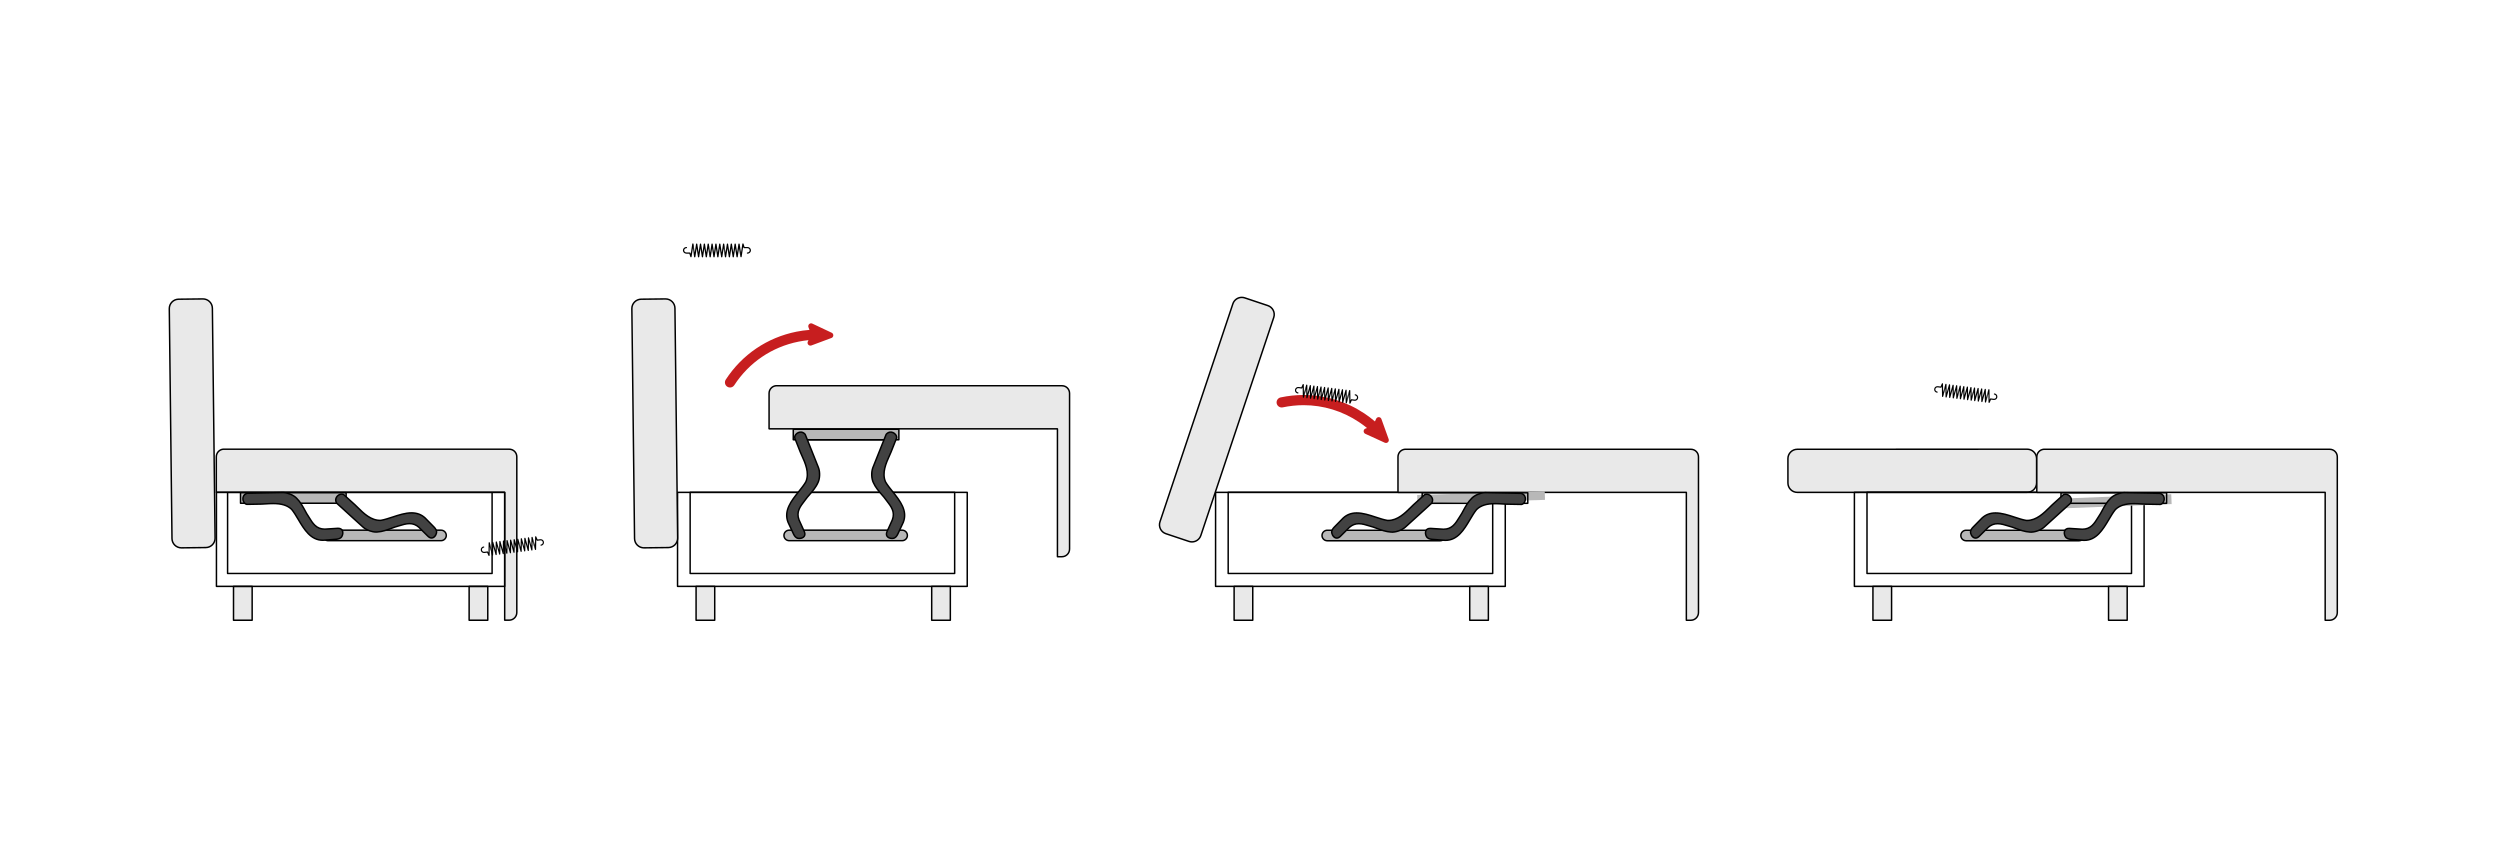 <?xml version="1.0" encoding="UTF-8" standalone="no"?>
<!-- Generator: Adobe Illustrator 16.0.0, SVG Export Plug-In . SVG Version: 6.00 Build 0)  -->

<svg
   xmlns:dc="http://purl.org/dc/elements/1.1/"
   xmlns:cc="http://creativecommons.org/ns#"
   xmlns:rdf="http://www.w3.org/1999/02/22-rdf-syntax-ns#"
   xmlns:svg="http://www.w3.org/2000/svg"
   xmlns="http://www.w3.org/2000/svg"
   xmlns:sodipodi="http://sodipodi.sourceforge.net/DTD/sodipodi-0.dtd"
   xmlns:inkscape="http://www.inkscape.org/namespaces/inkscape"
   version="1.1"
   id="svg2"
   sodipodi:docname="KANAPY-18.svg"
   inkscape:version="0.48.5 r10040"
   x="0px"
   y="0px"
   width="1669.669px"
   height="566.929px"
   viewBox="3258.328 -4583.214 1669.669 566.929"
   enable-background="new 3258.328 -4583.214 1669.669 566.929"
   xml:space="preserve"><defs
   id="defs327" /><sodipodi:namedview
   pagecolor="#ffffff"
   bordercolor="#666666"
   borderopacity="1"
   objecttolerance="10"
   gridtolerance="10"
   guidetolerance="10"
   inkscape:pageopacity="0"
   inkscape:pageshadow="2"
   inkscape:window-width="1920"
   inkscape:window-height="1147"
   id="namedview325"
   showgrid="false"
   inkscape:zoom="0.62412832"
   inkscape:cx="741.14484"
   inkscape:cy="75.808132"
   inkscape:window-x="-8"
   inkscape:window-y="-8"
   inkscape:window-maximized="1"
   inkscape:current-layer="svg2" />
<g
   id="g3">
	<g
   id="g6930"
   transform="translate(-1.918212e-5,0)">
		<g
   id="path5864">
			<path
   d="M3586.981-4199.709h-176.656c-0.276,0-0.5-0.224-0.5-0.5v-54.188c0-0.276,0.224-0.5,0.5-0.5h176.656     c0.276,0,0.5,0.224,0.5,0.5v54.188C3587.481-4199.933,3587.257-4199.709,3586.981-4199.709z M3410.825-4200.709h175.656v-53.188     h-175.656V-4200.709z"
   id="path7" />
		</g>
		<g
   id="rect5866">
			<path
   inkscape:transform-center-y="-46.377437"
   inkscape:transform-center-x="15.444242"
   fill="#E9E9E9"
   d="M3377.58-4383.384     l16.261-0.19c3.456-0.041,6.292,2.728,6.332,6.185l1.797,153.543c0.041,3.456-2.729,6.291-6.185,6.332l-16.261,0.19     c-3.457,0.041-6.292-2.729-6.332-6.185l-1.797-153.543C3371.354-4380.508,3374.124-4383.343,3377.58-4383.384z"
   id="path10" />
			<path
   d="M3379.449-4216.824c-3.683,0-6.713-2.997-6.757-6.679l-1.797-153.543c-0.021-1.805,0.661-3.51,1.923-4.802     s2.951-2.015,4.756-2.036l16.261-0.19c3.764,0,6.794,2.996,6.838,6.679l1.797,153.543c0.021,1.805-0.661,3.51-1.923,4.802     s-2.951,2.015-4.756,2.036l-16.261,0.19C3379.528-4216.824,3379.451-4216.824,3379.449-4216.824z M3393.916-4383.075     l-16.33,0.191c-1.537,0.019-2.977,0.634-4.052,1.735c-1.075,1.1-1.657,2.553-1.639,4.091l1.797,153.543     c0.036,3.138,2.619,5.691,5.757,5.691v0.5l0.069-0.5l16.261-0.19c1.537-0.019,2.977-0.634,4.052-1.735     c1.075-1.1,1.657-2.553,1.639-4.091l-1.797-153.543C3399.636-4380.521,3397.053-4383.075,3393.916-4383.075z"
   id="path12" />
		</g>
		<g
   id="g5918"
   transform="matrix(0.626,0,0,4.559,-42.097,-3710.461)">
			<g
   id="rect5920">
				<rect
   x="5521.377"
   y="-105.531"
   fill="#E9E9E9"
   width="19.886"
   height="4.957"
   id="rect16" />
				<path
   d="M5541.263-100.464h-19.886c-0.441,0-0.799-0.049-0.799-0.11v-4.957c0-0.061,0.357-0.11,0.799-0.11h19.886      c0.441,0,0.799,0.049,0.799,0.11v4.957C5542.062-100.513,5541.704-100.464,5541.263-100.464z M5522.176-100.683h18.288v-4.738      h-18.288V-100.683z"
   id="path18" />
			</g>
			<g
   id="rect5922">
				<rect
   x="5772.752"
   y="-105.531"
   fill="#E9E9E9"
   width="19.886"
   height="4.957"
   id="rect21" />
				<path
   d="M5792.638-100.464h-19.886c-0.441,0-0.799-0.049-0.799-0.11v-4.957c0-0.061,0.357-0.11,0.799-0.11h19.886      c0.441,0,0.799,0.049,0.799,0.11v4.957C5793.437-100.513,5793.079-100.464,5792.638-100.464z M5773.551-100.683h18.288v-4.738      h-18.288V-100.683z"
   id="path23" />
			</g>
		</g>
		<g
   id="g6216"
   transform="translate(0,587.986)">
			<g
   id="path6090">
				<path
   inkscape:connector-curvature="0"
   fill="#E9E9E9"
   d="M3407.392-4871.198c-2.588,0.262-4.594,2.436-4.594,5.094      c-0.008,8.201,0,15.718,0,23.688h0.094h192.5v33.563v29.219v0.031v22.563v0.031h3c2.835,0,5.094-2.29,5.094-5.125v-22.594      v-24.125v-57.25c0-2.836-2.259-5.094-5.094-5.094h-190.469C3407.746-4871.198,3407.564-4871.215,3407.392-4871.198      L3407.392-4871.198z"
   id="path27" />
				<path
   d="M3598.392-4756.51h-3c-0.276,0-0.5-0.224-0.5-0.5v-84.906h-192c-0.276,0-0.594-0.224-0.594-0.5l-0.002-7.885      c-0.002-5.188-0.003-10.344,0.002-15.803c0-2.896,2.168-5.3,5.043-5.591c0.074-0.007,0.149-0.01,0.226-0.01l0.356,0.008h190.469      c3.137,0,5.594,2.457,5.594,5.594v103.969C3603.986-4759.034,3601.476-4756.51,3598.392-4756.51z M3595.892-4757.51h2.5      c2.533,0,4.594-2.075,4.594-4.625v-103.969c0-2.576-2.018-4.594-4.594-4.594l-190.825-0.008c-0.042,0-0.083,0.001-0.124,0.005      c-2.363,0.239-4.145,2.215-4.145,4.597c-0.005,5.459-0.004,10.615-0.002,15.802l0.002,7.385h192.094c0.276,0,0.5,0.224,0.5,0.5      V-4757.51z"
   id="path29" />
			</g>
			<g
   id="rect5862">
				<path
   d="M3595.384-4779.081h-192.502c-0.276,0-0.5-0.224-0.5-0.5v-62.777c0-0.276,0.224-0.5,0.5-0.5h192.502      c0.276,0,0.5,0.224,0.5,0.5v62.777C3595.884-4779.304,3595.661-4779.081,3595.384-4779.081z M3403.382-4780.081h191.502v-61.777      h-191.502V-4780.081z"
   id="path32" />
			</g>
			<g
   id="g6197">
				<g
   id="rect6002">
					<rect
   x="3418.961"
   y="-4842.135"
   fill="#B8B8B8"
   width="70.528"
   height="7.02"
   id="rect36" />
					<path
   d="M3489.49-4834.616h-70.528c-0.276,0-0.5-0.224-0.5-0.5v-7.02c0-0.276,0.224-0.5,0.5-0.5h70.528       c0.276,0,0.5,0.224,0.5,0.5v7.02C3489.99-4834.839,3489.766-4834.616,3489.49-4834.616z M3419.461-4835.616h69.528v-6.02       h-69.528V-4835.616z"
   id="path38" />
				</g>
				<g
   id="rect6004">
					<path
   fill="#B8B8B8"
   d="M3477.453-4817.119h75.428c1.938,0,3.51,1.571,3.51,3.51l0,0c0,1.938-1.572,3.51-3.51,3.51h-75.428       c-1.938,0-3.51-1.571-3.51-3.51l0,0C3473.943-4815.547,3475.514-4817.119,3477.453-4817.119z"
   id="path41" />
					<path
   d="M3552.88-4809.599h-75.428c-2.211,0-4.01-1.799-4.01-4.01s1.799-4.01,4.01-4.01h75.428c2.211,0,4.01,1.799,4.01,4.01       S3555.091-4809.599,3552.88-4809.599z M3477.453-4816.619c-1.66,0-3.01,1.35-3.01,3.01s1.35,3.01,3.01,3.01h75.428       c1.659,0,3.01-1.35,3.01-3.01s-1.351-3.01-3.01-3.01H3477.453z"
   id="path43" />
				</g>
				<g
   id="path6006">
					
						<path
   sodipodi:nodetypes="cccccccccccccccccscc"
   inkscape:connector-curvature="0"
   inkscape:transform-center-y="-11.938903"
   inkscape:transform-center-x="29.874432"
   fill="#424242"
   d="       M3475.26-4817.808c-6.689-0.019-8.733-5.222-12.194-10.524c-1.811-3.273-3.775-7.354-6.701-10.165       c-1.941-2.026-5.747-3.601-8.658-3.731h0.01c-0.193-0.01-0.391-0.016-0.585-0.016c-0.509,0-6.087,0.11-12.395,0.245       l-11.466,0.244l-0.517,0.22c-0.679,0.285-1.407,0.941-1.737,1.564c-0.672,1.265-0.615,2.832,0.148,4.123       c0.451,0.764,1.256,1.375,1.961,1.481c0.17,0.026,4.658-0.055,9.975-0.179c5.07-0.131,14.488-1.828,20.029,3.559       c5.768,7.107,9.698,20.833,21.119,20.605l8.686-0.668l0,0c1.481-0.143,2.957-0.548,3.715-1.896       c1.233-2.195,0.908-5.577-2.772-5.416L3475.26-4817.808z"
   id="path46" />
					<path
   d="M3473.97-4809.878c-8.465,0-12.922-7.5-16.854-14.117c-1.468-2.469-2.854-4.802-4.375-6.676       c-2.607-2.53-6.432-3.729-11.996-3.729c-1.734,0-3.426,0.111-4.917,0.209c-0.993,0.065-1.908,0.125-2.716,0.146       c-4.64,0.108-8.635,0.184-9.717,0.184c-0.2,0-0.318-0.007-0.346-0.011c-0.852-0.129-1.783-0.82-2.315-1.721       c-0.849-1.434-0.909-3.201-0.159-4.612c0.384-0.725,1.201-1.461,1.984-1.791l0.516-0.219c0.059-0.025,0.121-0.039,0.185-0.04       l11.466-0.244c6.329-0.135,11.895-0.245,12.405-0.245c0.198,0,0.399,0.006,0.598,0.016h0.007c0.021,0,0.043,0.001,0.063,0.004       c3.131,0.163,6.955,1.823,8.927,3.882c2.54,2.439,4.364,5.814,5.974,8.792c0.273,0.505,0.541,1,0.805,1.477       c0.494,0.755,0.977,1.539,1.447,2.305c2.73,4.439,4.887,7.947,10.311,7.962l8.584-0.553c0.104-0.005,0.193-0.007,0.281-0.007       c1.865,0,2.763,0.866,3.188,1.592c0.715,1.222,0.623,3.06-0.229,4.575c-0.934,1.662-2.789,2.022-4.102,2.149L3473.97-4809.878z        M3440.746-4835.401c3.676,0,8.994,0.421,12.733,4.056c1.606,1.974,3.011,4.337,4.497,6.839       c3.981,6.7,8.098,13.628,15.994,13.628l0.27-0.003l8.657-0.667c1.747-0.168,2.772-0.675,3.316-1.643       c0.673-1.197,0.771-2.669,0.237-3.58c-0.426-0.728-1.207-1.097-2.324-1.097l-0.227,0.005l-8.607,0.553       c-6.015-0.016-8.414-3.918-11.193-8.438c-0.467-0.758-0.943-1.534-1.452-2.313c-0.284-0.512-0.553-1.009-0.827-1.517       c-1.575-2.914-3.359-6.216-5.802-8.562c-1.813-1.892-5.468-3.463-8.334-3.592c-0.009,0-0.017-0.001-0.024-0.001       c-0.176-0.009-0.353-0.014-0.528-0.014c-0.505,0-6.062,0.11-12.384,0.245l-11.369,0.242l-0.428,0.182       c-0.574,0.241-1.215,0.816-1.492,1.339c-0.588,1.105-0.535,2.498,0.137,3.634c0.377,0.636,1.051,1.158,1.605,1.242       c0.006-0.001,0.08-0.001,0.195-0.001c1.058,0,5.135-0.077,9.693-0.184c0.793-0.021,1.695-0.08,2.674-0.144       C3437.27-4835.289,3438.978-4835.401,3440.746-4835.401z"
   id="path48" />
				</g>
				<g
   id="path6008">
					
						<path
   sodipodi:nodetypes="cccccccccccccccccscc"
   inkscape:connector-curvature="0"
   inkscape:transform-center-y="-10.949492"
   inkscape:transform-center-x="29.519652"
   fill="#424242"
   d="       M3538.066-4819.076c-5.055-4.382-10.014-1.804-16.107-0.081c-3.516,1.277-7.679,3.063-11.731,3.258       c-2.795,0.252-6.698-1.062-8.978-2.876l0.01,0.01c-0.152-0.121-0.305-0.244-0.451-0.373c-0.385-0.334-4.516-4.083-9.182-8.329       l-8.482-7.719l-0.245-0.506c-0.323-0.661-0.442-1.635-0.282-2.32c0.325-1.396,1.398-2.539,2.822-3.012       c0.842-0.278,1.851-0.21,2.452,0.173c0.145,0.092,3.476,3.103,7.4,6.688c3.735,3.433,9.72,10.9,17.437,10.482       c9.018-1.568,21-9.331,29.459-1.653l6.108,6.211l0,0c1.022,1.081,1.868,2.355,1.554,3.87c-0.514,2.466-2.98,4.801-5.649,2.261       L3538.066-4819.076z"
   id="path51" />
					<path
   d="M3546.544-4811.394c-0.923,0-1.828-0.416-2.689-1.236l-6.141-6.091c-1.783-1.543-3.658-2.273-5.879-2.273       c-2.225,0-4.594,0.739-7.102,1.521c-0.857,0.268-1.736,0.542-2.639,0.797c-0.479,0.175-1.007,0.373-1.546,0.574       c-3.169,1.187-6.761,2.531-10.298,2.702c-0.226,0.021-0.479,0.032-0.74,0.032c-2.755,0-6.334-1.253-8.533-2.984       c-0.01-0.007-0.02-0.014-0.029-0.022c-0.16-0.127-0.319-0.255-0.472-0.39c-0.417-0.361-4.938-4.467-9.188-8.334l-8.481-7.719       c-0.048-0.043-0.086-0.095-0.114-0.152l-0.245-0.506c-0.373-0.764-0.504-1.855-0.318-2.652       c0.361-1.555,1.569-2.847,3.151-3.373c0.966-0.32,2.167-0.227,2.878,0.226c0.292,0.186,7.176,6.474,7.469,6.741       c0.595,0.546,1.244,1.192,1.948,1.893c3.714,3.695,8.843,8.799,15.124,8.46c2.318-0.407,4.896-1.254,7.624-2.151       c4.245-1.396,8.634-2.839,12.853-2.839c3.719,0,6.776,1.133,9.346,3.466l6.129,6.23c0.914,0.966,2.074,2.456,1.687,4.322       C3549.951-4813.284,3548.522-4811.394,3546.544-4811.394z M3531.835-4821.994c2.441,0,4.586,0.831,6.559,2.541l6.158,6.107       c0.662,0.63,1.334,0.953,1.992,0.953c1.428,0,2.516-1.525,2.814-2.96c0.227-1.086-0.214-2.143-1.427-3.425l-6.102-6.204       c-2.356-2.138-5.194-3.187-8.653-3.187c-4.059,0-8.371,1.417-12.541,2.789c-2.764,0.909-5.373,1.767-7.823,2.193       c-0.276,0.018-0.492,0.024-0.708,0.024c-6.42,0-11.514-5.067-15.233-8.767c-0.694-0.69-1.333-1.327-1.919-1.864       c-4.254-3.886-7.129-6.479-7.354-6.651c-0.414-0.261-1.321-0.33-2.002-0.104c-1.254,0.416-2.209,1.432-2.493,2.65       c-0.134,0.574-0.029,1.429,0.244,1.987l0.204,0.421l8.41,7.653c4.871,4.433,8.814,8.01,9.174,8.321       c0.13,0.115,0.263,0.223,0.396,0.329c0.01,0.006,0.019,0.014,0.028,0.021c2.219,1.766,5.978,3.007,8.622,2.769       c3.401-0.164,6.916-1.48,10.017-2.641c0.542-0.203,1.072-0.401,1.589-0.589c0.929-0.265,1.8-0.536,2.648-0.801       C3527.019-4821.233,3529.458-4821.994,3531.835-4821.994z"
   id="path53" />
				</g>
				<g
   id="g6010"
   transform="matrix(0.022,0.017,-0.017,0.022,-217.032,1503.736)">
					<g
   id="path6012">
						<path
   inkscape:connector-curvature="0"
   d="M-30624.938-263282c-5.055,5.031-5.727,12.906-1.438,18.625l142.805,190.906        l-21.531-11.469c-5.578-3-12.367-1.969-16.867,2.5l-53.789,53.813c-19.727,19.719-51.359,19.719-71.055,0        c-19.719-19.719-20.07-51.688-0.359-71.375c5.594-5.625,5.945-14.875,0.336-20.469c-5.594-5.625-15.188-5.594-20.781,0        c-30.938,30.938-30.57,81.375,0.352,112.313c30.93,30.938,81.023,30.906,111.953,0l46.266-46.313l68.547,37        c5.961,3.156,13.539,1.5,17.93-3.625c4.406-5.094,4.758-12.5,0.734-17.906l-121.984-162.906l117.336,87.906l-142.484-142.469        l-37.305-28C-30612-263287.75-30619.898-263287.063-30624.938-263282z"
   id="path57" />
					</g>
					<g
   id="g6014"
   transform="matrix(1.197,1.197,-1.197,1.197,620.309,306.472)">
						<g
   id="g6016">
							<g
   id="path6018">
								<path
   inkscape:connector-curvature="0"
   d="M-123153.844-97102.453c0.016,4.242,3.031,7.813,7.203,8.406l119,17.391          l-91.719,13.188l119.016-0.008l33.266-4.789c4.188-0.609,7.203-4.18,7.188-8.406c0.016-4.219-3-7.781-7.188-8.375          l-119.016-17.398l119.031-17.094c4.172-0.586,7.172-4.164,7.188-8.383c0-4.219-3.016-7.789-7.219-8.391l-118.984-17.391          l119-17.094c4.172-0.586,7.188-4.164,7.203-8.383c-0.016-4.211-3.031-7.789-7.203-8.398l-119-17.086l119-17.383          c4.172-0.594,7.203-4.172,7.188-8.391c0-4.211-3-7.805-7.188-8.398l-119.016-17.078l90.25-13.203h-117.828l-32.969,4.813          c-4.172,0.586-7.203,4.164-7.188,8.383c0,4.227,3.016,7.789,7.188,8.406l119.016,17.078l-119.031,17.391          c-4.172,0.586-7.156,4.164-7.172,8.383c-0.016,4.211,3,7.805,7.203,8.398l119,17.086l-119,17.094          c-4.188,0.586-7.203,4.164-7.219,8.383c0.016,4.219,3.031,8.102,7.203,8.695l119,17.07l-119,17.094          C-123150.813-97110.227-123153.828-97106.672-123153.844-97102.453z"
   id="path62" />
							</g>
						</g>
					</g>
					<g
   id="g6020"
   transform="matrix(1.197,1.197,-1.197,1.197,865.276,61.505)">
						<g
   id="g6022">
							<g
   id="path6024">
								<path
   inkscape:connector-curvature="0"
   d="M-123153.82-97102.43c-0.008,4.219,3.008,7.789,7.203,8.391l119,17.391          l-91.727,13.18l119,0.008l33.273-4.805c4.172-0.586,7.188-4.164,7.195-8.383c-0.008-4.219-3.023-7.805-7.195-8.398          l-119.008-17.375l119.008-17.102c4.18-0.594,7.195-4.164,7.203-8.375c-0.008-4.242-3.023-7.813-7.195-8.406l-119.023-17.391          l119.023-17.07c4.172-0.609,7.195-4.195,7.18-8.406c0.008-4.227-3.008-7.797-7.203-8.391l-118.992-17.102l119-17.383          c4.18-0.586,7.195-4.172,7.203-8.383c-0.008-4.219-3.008-7.789-7.203-8.391l-119-17.094l90.234-13.188l-117.813,0.016          l-32.969,4.781c-4.195,0.609-7.195,4.172-7.195,8.383c-0.016,4.227,3.016,7.797,7.195,8.406l119,17.078l-119,17.391          c-4.188,0.609-7.203,4.18-7.188,8.406c-0.008,4.219,3.008,7.789,7.18,8.383l119,17.094l-119,17.07          c-4.18,0.609-7.195,4.188-7.188,8.406c-0.008,4.227,3.008,8.086,7.188,8.68l119.016,17.102l-119.031,17.094          C-123150.82-97110.227-123153.813-97106.648-123153.82-97102.43z"
   id="path67" />
							</g>
						</g>
					</g>
					<g
   id="g6026"
   transform="translate(-115.551,115.551)">
						<g
   id="path6028">
							<path
   inkscape:connector-curvature="0"
   d="M-29713.98-264192.938c-4.438,5.094-4.781,12.531-0.727,17.938l122,162.938         l-118.063-87.969l141.016,141.063l39.477,29.406c5.727,4.281,13.625,3.594,18.664-1.469         c5.063-5.031,5.727-12.906,1.438-18.625l-142.477-190.531l20.82,11.469c5.602,3.031,12.391,2,16.867-2.5l53.469-53.5         c19.695-19.688,52.055-19.688,71.781,0.031c19.703,19.688,19.344,51.719-0.344,71.406         c-5.648,5.625-5.297,14.844,0.328,20.438c5.633,5.625,14.469,5.625,20.086,0.031c30.961-30.938,31.313-81.375,0.383-112.313         c-30.953-30.969-81.75-30.969-112.703,0l-45.914,45.938l-68.531-36.969         C-29702.363-264199.375-29709.566-264198.063-29713.98-264192.938z"
   id="path71" />
						</g>
						<g
   id="g6030"
   transform="matrix(1.197,1.197,-1.197,1.197,1225.536,-298.754)">
							<g
   id="g6032">
								<g
   id="path6034">
									<path
   inkscape:connector-curvature="0"
   d="M-123153.82-97102.422c-0.016,4.219,3,7.797,7.172,8.375l119.031,17.406           l-91.734,13.172h119.008l33.273-4.797c4.172-0.609,7.188-4.156,7.195-8.375c-0.008-4.234-3.023-7.813-7.195-8.406           l-119-17.391l119-17.078c4.18-0.594,7.195-4.188,7.18-8.406c0.008-4.219-3.008-7.781-7.18-8.375l-119-17.391           l119.008-17.094c4.172-0.594,7.195-4.172,7.18-8.391c0.008-4.219-3.008-7.781-7.18-8.375l-119.023-17.109l119.008-17.391           c4.195-0.609,7.188-4.156,7.195-8.375c0.016-4.234-3.016-7.797-7.195-8.406l-119-17.078l90.227-13.188l-117.797-0.016           l-32.977,4.813c-4.18,0.594-7.195,4.172-7.203,8.375c0.008,4.219,3,7.797,7.203,8.391l119,17.109l-119,17.375           c-4.188,0.609-7.203,4.172-7.211,8.391c0.016,4.219,3.031,7.797,7.203,8.406l119,17.063l-119.008,17.094           c-4.172,0.609-7.188,4.172-7.172,8.391c-0.016,4.25,3,8.109,7.18,8.703l119.016,17.094l-119,17.078           C-123150.797-97110.219-123153.836-97106.641-123153.82-97102.422z"
   id="path76" />
								</g>
							</g>
						</g>
					</g>
				</g>
			</g>
		</g>
	</g>
	<g
   id="g6895"
   transform="translate(-1.362068e-6,0)">
		<g
   id="rect5796">
			<path
   d="M3904.314-4191.094h-193.477c-0.275,0-0.5-0.224-0.5-0.5v-62.777c0-0.276,0.225-0.5,0.5-0.5h193.477     c0.277,0,0.5,0.224,0.5,0.5v62.777C3904.814-4191.317,3904.591-4191.094,3904.314-4191.094z M3711.337-4192.094h192.477v-61.777     h-192.477V-4192.094z"
   id="path80" />
		</g>
		<g
   id="path5798">
			<path
   d="M3895.912-4199.709h-176.656c-0.277,0-0.5-0.224-0.5-0.5v-54.188c0-0.276,0.223-0.5,0.5-0.5h176.656     c0.275,0,0.5,0.224,0.5,0.5v54.188C3896.412-4199.933,3896.187-4199.709,3895.912-4199.709z M3719.755-4200.709h175.656v-53.188     h-175.656V-4200.709z"
   id="path83" />
		</g>
		<g
   id="rect5800">
			<path
   inkscape:transform-center-y="-46.377437"
   inkscape:transform-center-x="15.444242"
   fill="#E9E9E9"
   d="M3686.509-4383.384     l16.262-0.19c3.456-0.041,6.291,2.728,6.332,6.185l1.797,153.543c0.041,3.456-2.729,6.291-6.186,6.332l-16.26,0.191     c-3.457,0.04-6.293-2.729-6.332-6.186l-1.798-153.543C3680.285-4380.508,3683.054-4383.343,3686.509-4383.384z"
   id="path86" />
			<path
   d="M3688.38-4216.823c-3.684,0-6.716-2.996-6.758-6.68l-1.798-153.543c-0.044-3.727,2.952-6.794,6.679-6.838l16.262-0.19     c3.764-0.001,6.794,2.996,6.838,6.679l1.797,153.543c0.021,1.805-0.662,3.51-1.924,4.802c-1.262,1.291-2.951,2.015-4.756,2.036     l-16.26,0.191C3688.458-4216.823,3688.382-4216.823,3688.38-4216.823z M3702.846-4383.075l-16.331,0.191     c-3.175,0.037-5.728,2.651-5.69,5.826l1.798,153.543c0.035,3.139,2.619,5.691,5.758,5.691v0.5l0.068-0.5l16.26-0.191     c1.538-0.019,2.978-0.635,4.053-1.735c1.074-1.1,1.656-2.553,1.639-4.091l-1.797-153.543     C3708.566-4380.521,3705.984-4383.075,3702.846-4383.075z"
   id="path88" />
		</g>
		<g
   id="g5892"
   transform="matrix(0.196,0.981,-0.981,0.196,279.154,1768.216)">
			<g
   id="g5894">
				<g
   id="path5896">
					<g
   id="g93">
						<path
   inkscape:connector-curvature="0"
   fill="#C71E1F"
   d="M-5322.82-4652.551l4.449-0.735        c-0.556,3.62-0.857,7.306-0.858,10.982c0.001,19.453,7.647,37.64,21.556,51.253c0.293,0.285,0.683,0.436,1.06,0.435        c0.391,0,0.788-0.152,1.079-0.454c0.58-0.592,0.569-1.528-0.024-2.108c-13.329-13.043-20.673-30.492-20.673-49.132        c0-3.403,0.232-6.826,0.729-10.18l3.469,2.574l-2.274-14.126L-5322.82-4652.551L-5322.82-4652.551z"
   id="path95" />
					</g>
					<g
   id="g97">
						<path
   fill="#C71E1F"
   d="M-5293.272-4591.448c-0.129,0.646-0.441,1.237-0.904,1.708c-0.627,0.648-1.517,1.024-2.435,1.024        c-0.881,0.001-1.751-0.354-2.387-0.973c-14.271-13.967-22.129-32.651-22.13-52.615c0-2.842,0.177-5.754,0.527-8.687        l-1.908,0.315c-0.764,0.126-1.527-0.223-1.931-0.884c-0.403-0.661-0.366-1.499,0.095-2.121l8.512-11.491        c0.455-0.614,1.234-0.896,1.977-0.715c0.742,0.181,1.304,0.79,1.426,1.544l2.274,14.126c0.123,0.763-0.229,1.525-0.889,1.927        c-0.661,0.4-1.499,0.361-2.119-0.099l-0.847-0.628c-0.212,2.187-0.318,4.432-0.319,6.708c0,18.122,7.139,35.089,20.103,47.773        C-5293.403-4593.727-5293.047-4592.573-5293.272-4591.448z M-5316.621-4654.025c0.12-0.087,0.251-0.161,0.392-0.22        c0.517-0.214,1.095-0.188,1.584,0.06l-0.821-5.1l-3.04,4.104c0.543-0.039,1.08,0.157,1.471,0.544        C-5316.855-4654.46-5316.716-4654.251-5316.621-4654.025z"
   id="path99" />
					</g>
				</g>
			</g>
		</g>
		<g
   id="g6176"
   transform="translate(-12.34,587.986)">
			<g
   id="rect5959">
				<rect
   x="3802.787"
   y="-4884.512"
   fill="#B8B8B8"
   width="65.35"
   height="7.02"
   id="rect103" />
				<path
   d="M3868.137-4876.993h-65.35c-0.277,0-0.5-0.224-0.5-0.5v-7.02c0-0.276,0.223-0.5,0.5-0.5h65.35      c0.277,0,0.5,0.224,0.5,0.5v7.02C3868.637-4877.216,3868.414-4876.993,3868.137-4876.993z M3803.287-4877.993h64.35v-6.02      h-64.35V-4877.993z"
   id="path105" />
			</g>
			<g
   id="rect5961">
				<rect
   x="3800.469"
   y="-4884.512"
   fill="#B8B8B8"
   width="70.527"
   height="7.02"
   id="rect108" />
				<path
   d="M3870.996-4876.993h-70.527c-0.275,0-0.5-0.224-0.5-0.5v-7.02c0-0.276,0.225-0.5,0.5-0.5h70.527      c0.277,0,0.5,0.224,0.5,0.5v7.02C3871.496-4877.216,3871.273-4876.993,3870.996-4876.993z M3800.969-4877.993h69.527v-6.02      h-69.527V-4877.993z"
   id="path110" />
			</g>
			<g
   id="rect5963">
				<path
   fill="#B8B8B8"
   d="M3797.748-4817.119h75.428c1.939,0,3.51,1.571,3.51,3.51l0,0c0,1.938-1.57,3.51-3.51,3.51h-75.428      c-1.938,0-3.51-1.571-3.51-3.51l0,0C3794.238-4815.547,3795.811-4817.119,3797.748-4817.119z"
   id="path113" />
				<path
   d="M3873.176-4809.599h-75.428c-2.211,0-4.01-1.799-4.01-4.01s1.799-4.01,4.01-4.01h75.428c2.211,0,4.01,1.799,4.01,4.01      S3875.387-4809.599,3873.176-4809.599z M3797.748-4816.619c-1.659,0-3.01,1.35-3.01,3.01s1.351,3.01,3.01,3.01h75.428      c1.66,0,3.01-1.35,3.01-3.01s-1.35-3.01-3.01-3.01H3797.748z"
   id="path115" />
			</g>
			<g
   id="g5965"
   transform="translate(-94.198,6.527)">
				<g
   id="path5967">
					
						<path
   sodipodi:nodetypes="cccccccccccccccccscc"
   inkscape:connector-curvature="0"
   inkscape:transform-center-y="32.32399"
   inkscape:transform-center-x="-0.3533733"
   fill="#424242"
   d="       M3898.502-4830.537c-2.336-6.268,1.814-10.012,5.559-15.118c2.428-2.847,5.557-6.122,7.156-9.851       c1.215-2.529,1.35-6.646,0.447-9.417l0.002,0.011c-0.061-0.186-0.123-0.371-0.192-0.554c-0.179-0.477-2.245-5.659-4.591-11.516       l-4.264-10.646l-0.388-0.405c-0.507-0.535-1.376-0.986-2.075-1.076c-1.422-0.185-2.869,0.422-3.809,1.591       c-0.556,0.69-0.844,1.659-0.695,2.356c0.035,0.168,1.69,4.341,3.677,9.273c1.907,4.7,6.811,12.918,3.72,20       c-4.623,7.9-16.088,16.41-11.855,27.021l3.683,7.896l0,0c0.655,1.335,1.554,2.573,3.081,2.809       c2.49,0.383,5.541-1.112,4.096-4.501L3898.502-4830.537z"
   id="path119" />
					<path
   d="M3898.731-4817.605L3898.731-4817.605c-0.285,0-0.57-0.021-0.85-0.064c-1.883-0.29-2.873-1.898-3.453-3.083       l-3.688-7.904c-3.219-8.066,2.299-14.958,7.166-21.04c1.795-2.243,3.491-4.361,4.711-6.445       c2.487-5.708-0.487-12.276-2.66-17.071c-0.41-0.906-0.788-1.741-1.092-2.489c-0.371-0.924-3.632-9.025-3.703-9.358       c-0.18-0.844,0.141-1.959,0.796-2.773c1.048-1.304,2.652-1.982,4.263-1.773c0.812,0.104,1.789,0.61,2.374,1.229l0.386,0.403       c0.044,0.046,0.078,0.101,0.103,0.16l4.264,10.646c2.354,5.878,4.417,11.049,4.595,11.526c0.066,0.171,0.126,0.349,0.184,0.526       c0.006,0.012,0.01,0.024,0.014,0.037c0.975,2.992,0.771,7.2-0.471,9.788c-1.389,3.236-3.906,6.131-6.127,8.685       c-0.377,0.434-0.746,0.858-1.1,1.273c-0.532,0.729-1.097,1.456-1.647,2.166c-3.194,4.118-5.718,7.371-3.823,12.453l3.537,7.841       c0.736,1.726,0.36,2.888-0.084,3.561C3901.731-4818.258,3900.315-4817.605,3898.731-4817.605z M3899.65-4888.642       c-1.101,0-2.188,0.537-2.912,1.437c-0.462,0.574-0.714,1.39-0.597,1.939c0.076,0.242,1.498,3.842,3.652,9.191       c0.299,0.735,0.672,1.558,1.076,2.45c2.249,4.967,5.33,11.769,2.638,17.937c-1.283,2.199-3.001,4.345-4.819,6.617       c-4.928,6.154-10.021,12.519-7.029,20.018l3.671,7.87c0.772,1.575,1.608,2.357,2.704,2.526       c1.449,0.223,2.949-0.283,3.557-1.202c0.449-0.681,0.451-1.559,0.002-2.608l-3.545-7.863       c-2.102-5.635,0.706-9.254,3.957-13.446c0.545-0.703,1.104-1.423,1.654-2.173c0.379-0.446,0.75-0.873,1.129-1.309       c2.172-2.499,4.635-5.332,5.971-8.443c1.127-2.35,1.316-6.292,0.445-9.02c-0.005-0.011-0.01-0.022-0.014-0.034       c-0.057-0.178-0.116-0.355-0.183-0.53c-0.178-0.475-2.235-5.636-4.589-11.508l-4.228-10.557l-0.32-0.335       c-0.429-0.454-1.192-0.851-1.778-0.926C3899.945-4888.632,3899.797-4888.642,3899.65-4888.642z"
   id="path121" />
				</g>
				<g
   id="path5970">
					
						<path
   sodipodi:nodetypes="cccccccccccccccccscc"
   inkscape:connector-curvature="0"
   inkscape:transform-center-y="32.32399"
   inkscape:transform-center-x="0.35337508"
   fill="#424242"
   d="       M3960.817-4830.537c2.337-6.268-1.813-10.012-5.559-15.118c-2.426-2.847-5.556-6.122-7.156-9.851       c-1.214-2.529-1.348-6.646-0.445-9.417l-0.002,0.011c0.06-0.186,0.121-0.371,0.191-0.554c0.178-0.477,2.244-5.659,4.592-11.516       l4.264-10.646l0.387-0.405c0.506-0.535,1.377-0.986,2.076-1.076c1.42-0.185,2.867,0.422,3.807,1.591       c0.557,0.69,0.846,1.659,0.697,2.356c-0.036,0.168-1.691,4.341-3.678,9.273c-1.908,4.7-6.811,12.918-3.719,20       c4.623,7.9,16.087,16.41,11.854,27.021l-3.682,7.896l0,0c-0.654,1.335-1.553,2.573-3.082,2.809       c-2.49,0.383-5.541-1.112-4.094-4.501L3960.817-4830.537z"
   id="path124" />
					<path
   d="M3960.588-4817.605c-1.584,0-2.998-0.653-3.692-1.704c-0.444-0.673-0.821-1.836-0.089-3.552l3.555-7.881       c1.881-5.051-0.642-8.304-3.836-12.422c-0.551-0.71-1.115-1.438-1.67-2.194c-0.332-0.387-0.701-0.812-1.078-1.246       c-2.221-2.554-4.738-5.449-6.135-8.703c-1.234-2.569-1.437-6.777-0.463-9.769c0.004-0.012,0.009-0.024,0.014-0.036       c0.059-0.178,0.118-0.356,0.186-0.531c0.178-0.474,2.238-5.645,4.594-11.523l4.264-10.646c0.023-0.06,0.059-0.114,0.104-0.16       l0.387-0.405c0.584-0.617,1.561-1.122,2.373-1.227c1.605-0.21,3.213,0.47,4.262,1.773c0.655,0.814,0.975,1.93,0.795,2.774       c-0.069,0.328-3.33,8.433-3.702,9.356c-0.304,0.749-0.683,1.584-1.092,2.489c-2.173,4.795-5.147,11.364-2.634,17.125       c1.193,2.031,2.889,4.149,4.684,6.393c4.868,6.081,10.385,12.973,7.178,21.014l-3.693,7.921       c-0.585,1.193-1.574,2.801-3.459,3.091C3961.158-4817.626,3960.873-4817.605,3960.588-4817.605z M3948.117-4864.722       c-0.873,2.728-0.684,6.67,0.436,9c1.344,3.13,3.807,5.962,5.979,8.461c0.38,0.436,0.752,0.864,1.107,1.282       c0.572,0.778,1.131,1.499,1.677,2.202c3.251,4.192,6.06,7.812,3.97,13.416l-3.563,7.903c-0.443,1.041-0.443,1.918,0.008,2.599       c0.606,0.919,2.105,1.426,3.555,1.202c1.098-0.169,1.933-0.951,2.709-2.534l3.678-7.887c2.98-7.473-2.113-13.837-7.04-19.992       c-1.818-2.272-3.536-4.418-4.792-6.565c-2.721-6.221,0.361-13.023,2.611-17.99c0.404-0.892,0.777-1.715,1.076-2.451       c2.154-5.352,3.576-8.952,3.658-9.217c0.109-0.521-0.141-1.337-0.604-1.912c-0.821-1.02-2.107-1.57-3.354-1.408       c-0.586,0.075-1.35,0.472-1.777,0.924l-0.322,0.337l-4.228,10.557c-2.354,5.873-4.411,11.034-4.587,11.505       c-0.068,0.178-0.127,0.355-0.186,0.533C3948.125-4864.746,3948.121-4864.734,3948.117-4864.722z"
   id="path126" />
				</g>
			</g>
			<g
   id="g5972"
   transform="matrix(0.021,0.02,-0.021,0.02,111.818,1466.79)">
				<g
   id="path5974">
					<path
   inkscape:connector-curvature="0"
   d="M-75657.359-248114.719c-5.039,5.031-5.719,12.906-1.445,18.625l142.828,190.906       l-21.547-11.469c-5.547-3-12.352-1.984-16.844,2.5l-53.813,53.813c-19.695,19.703-51.336,19.688-71.023,0       c-19.703-19.703-20.117-51.688-0.398-71.406c5.609-5.625,5.977-14.828,0.352-20.453c-5.594-5.594-15.18-5.609-20.789,0.016       c-30.922,30.906-30.609,81.375,0.344,112.344c30.922,30.906,81.031,30.875,111.953-0.063l46.266-46.25l68.563,36.938       c5.945,3.203,13.547,1.531,17.938-3.594c4.383-5.078,4.758-12.516,0.727-17.922l-122.016-162.891l117.352,87.906       l-142.453-142.469l-37.328-28C-75644.406-248120.484-75652.289-248119.781-75657.359-248114.719z"
   id="path130" />
				</g>
				<g
   id="g5976"
   transform="matrix(1.197,1.197,-1.197,1.197,620.309,306.472)">
					<g
   id="g5978">
						<g
   id="path5980">
							<path
   inkscape:connector-curvature="0"
   d="M-135628.672-71956.672c0,4.219,3,7.797,7.188,8.391l119,17.375l-91.719,13.219         h119.016l33.266-4.797c4.172-0.594,7.203-4.156,7.203-8.422c0-4.203-3.031-7.766-7.203-8.375l-119.016-17.391l119.016-17.078         c4.172-0.609,7.203-4.172,7.203-8.391c0-4.203-3.031-7.797-7.203-8.391l-119.016-17.375l119.016-17.094         c4.172-0.594,7.203-4.188,7.203-8.406s-3.031-7.781-7.203-8.391l-119.016-17.078l119.016-17.391         c4.172-0.609,7.203-4.172,7.203-8.391c0-4.203-3.031-7.813-7.203-8.391l-119.016-17.094l90.234-13.188h-117.797         l-32.984,4.781c-4.188,0.609-7.188,4.172-7.188,8.406s3,7.797,7.188,8.406l119,17.078l-119,17.391         c-4.188,0.609-7.188,4.172-7.188,8.391c0,4.203,3,7.781,7.188,8.375l119,17.094l-119,17.094         c-4.188,0.578-7.188,4.172-7.188,8.406c0,4.203,3,8.078,7.188,8.688l119,17.078l-119,17.078         C-135625.672-71964.453-135628.672-71960.875-135628.672-71956.672z"
   id="path135" />
						</g>
					</g>
				</g>
				<g
   id="g5982"
   transform="matrix(1.197,1.197,-1.197,1.197,865.276,61.505)">
					<g
   id="g5984">
						<g
   id="path5986">
							<path
   inkscape:connector-curvature="0"
   d="M-135628.672-71956.656c0,4.203,3,7.797,7.188,8.375l119,17.391l-91.719,13.203         h119.016l33.266-4.797c4.172-0.594,7.203-4.156,7.203-8.406c0-4.219-3.031-7.781-7.203-8.391l-119.016-17.375l119.016-17.094         c4.172-0.594,7.203-4.172,7.203-8.375c0-4.219-3.031-7.813-7.203-8.391l-119.016-17.391l119.016-17.094         c4.172-0.594,7.203-4.172,7.203-8.406c0-4.219-3.031-7.781-7.203-8.391l-119.016-17.078l119.016-17.391         c4.172-0.594,7.203-4.172,7.203-8.375c0-4.219-3.031-7.828-7.203-8.391l-119.016-17.094l90.234-13.203h-117.797         l-32.984,4.781c-4.188,0.609-7.188,4.188-7.188,8.422c0,4.219,3,7.797,7.188,8.406l119,17.078l-119,17.375         c-4.188,0.609-7.188,4.172-7.188,8.391s3,7.781,7.188,8.391l119,17.078l-119,17.094c-4.188,0.594-7.188,4.172-7.188,8.406         c0,4.219,3,8.094,7.188,8.703l119,17.078l-119,17.078C-135625.672-71964.438-135628.672-71960.875-135628.672-71956.656z"
   id="path140" />
						</g>
					</g>
				</g>
				<g
   id="g5988"
   transform="translate(-115.551,115.551)">
					<g
   id="path5990">
						<path
   inkscape:connector-curvature="0"
   d="M-74746.406-249025.656c-4.406,5.094-4.781,12.531-0.734,17.938l122,162.906        l-118.063-87.906l141.031,141.031l39.484,29.375c5.719,4.281,13.594,3.625,18.641-1.406        c5.047-5.063,5.703-12.938,1.438-18.656l-142.469-190.531l20.828,11.469c5.609,3.063,12.359,2,16.859-2.5l53.469-53.469        c19.719-19.719,52.094-19.688,71.781,0c19.703,19.688,19.359,51.688-0.359,71.406c-5.641,5.656-5.25,14.844,0.344,20.438        c5.625,5.625,14.453,5.656,20.094,0c30.938-30.938,31.281-81.375,0.359-112.281c-30.938-30.938-81.734-30.969-112.672-0.031        l-45.938,45.938l-68.516-36.938C-74734.766-249032.094-74742.016-249030.75-74746.406-249025.656z"
   id="path144" />
					</g>
					<g
   id="g5992"
   transform="matrix(1.197,1.197,-1.197,1.197,1225.536,-298.754)">
						<g
   id="g5994">
							<g
   id="path5996">
								<path
   inkscape:connector-curvature="0"
   d="M-135628.672-71956.641c0,4.211,3,7.773,7.188,8.383l119,17.383l-91.719,13.211          h119.016l33.266-4.82c4.172-0.586,7.203-4.18,7.203-8.391s-3.031-7.781-7.203-8.383l-119.016-17.383l119.016-17.086          c4.172-0.602,7.203-4.172,7.203-8.383c0-4.25-3.031-7.82-7.203-8.406l-119.016-17.406l119.016-17.078          c4.172-0.609,7.203-4.172,7.203-8.391c0-4.211-3.031-7.781-7.203-8.383l-119.016-17.086l119.016-17.383          c4.172-0.602,7.203-4.172,7.203-8.406c0-4.227-3.031-7.797-7.203-8.406l-119.016-17.078l90.234-13.172h-117.797          l-32.984,4.781c-4.188,0.609-7.188,4.18-7.188,8.391s3,7.797,7.188,8.391l119,17.094l-119,17.406          c-4.188,0.57-7.188,4.156-7.188,8.383c0,4.219,3,7.781,7.188,8.391l119,17.078l-119,17.078          c-4.188,0.609-7.188,4.18-7.188,8.391c0,4.234,3,8.125,7.188,8.695l119,17.117l-119,17.078          C-135625.672-71964.422-135628.672-71960.859-135628.672-71956.641z"
   id="path149" />
							</g>
						</g>
					</g>
				</g>
			</g>
		</g>
		<g
   id="g6238"
   transform="translate(349.326,545.609)">
			<g
   id="path6240">
				<path
   inkscape:connector-curvature="0"
   fill="#E9E9E9"
   d="M3427.233-4871.198c-2.586,0.262-4.594,2.436-4.594,5.094      c-0.006,8.201,0.002,15.718,0,23.688h0.094h192.5v33.563v29.219v0.031v22.563v0.031h3c2.836,0,5.094-2.29,5.094-5.125v-22.594      v-24.125v-57.25c0-2.836-2.258-5.094-5.094-5.094h-190.469C3427.588-4871.198,3427.407-4871.215,3427.233-4871.198      L3427.233-4871.198z"
   id="path153" />
				<path
   d="M3618.233-4756.51h-3c-0.275,0-0.5-0.224-0.5-0.5v-84.906h-192c-0.133,0-0.307-0.053-0.4-0.146      s-0.193-0.221-0.193-0.354l-0.001-8.839c-0.001-4.867-0.003-9.724,0.001-14.849c0-2.896,2.168-5.3,5.044-5.591      c0.073-0.007,0.149-0.01,0.226-0.01l0.355,0.008h190.469c3.137,0,5.594,2.457,5.594,5.594v103.969      C3623.827-4759.034,3621.318-4756.51,3618.233-4756.51z M3615.733-4757.51h2.5c2.533,0,4.594-2.075,4.594-4.625v-103.969      c0-2.576-2.018-4.594-4.594-4.594l-190.824-0.008c-0.042,0-0.084,0.001-0.125,0.005c-2.362,0.239-4.145,2.215-4.145,4.597      c-0.004,5.124-0.002,9.981-0.001,14.848l0.001,8.34h192.094c0.277,0,0.5,0.224,0.5,0.5V-4757.51z"
   id="path155" />
			</g>
		</g>
		<g
   id="g6326"
   transform="matrix(0.626,0,0,4.559,246.992,-3710.461)">
			<g
   id="rect6328">
				
					
				<path
   d="m 5572.96,-100.464 h -19.888 c -0.44,0 -0.798,-0.049 -0.798,-0.11 v -4.957 c 0,-0.061 0.358,-0.11 0.798,-0.11 h 19.888 c 0.44,0 0.798,0.049 0.798,0.11 v 4.957 c 0,0.061 -0.358,0.11 -0.798,0.11 z"
   id="path3328" /><path
   d="m 5553.872,-100.683 h 18.29 v -4.738 h -18.29 v 4.738 z"
   id="path161"
   style="fill:#e9e9e9;fill-opacity:1" />
			</g>
			<g
   id="rect6330">
				
					
				<path
   d="m 5824.334,-100.464 h -19.884 c -0.443,0 -0.799,-0.049 -0.799,-0.11 v -4.957 c 0,-0.061 0.356,-0.11 0.799,-0.11 h 19.884 c 0.443,0 0.799,0.049 0.799,0.11 v 4.957 c 0,0.061 -0.356,0.11 -0.799,0.11 z"
   id="path3324" /><path
   d="m 5805.249,-100.683 h 18.287 v -4.738 h -18.287 v 4.738 z"
   id="path166"
   style="fill:#e9e9e9;fill-opacity:1" />
			</g>
		</g>
	</g>
	<g
   id="g6862"
   transform="translate(7.957,0)">
		<g
   id="rect5762">
			<path
   d="M4255.693-4191.094h-193.476c-0.276,0-0.5-0.224-0.5-0.5v-62.777c0-0.276,0.224-0.5,0.5-0.5h193.476     c0.277,0,0.5,0.224,0.5,0.5v62.777C4256.193-4191.318,4255.97-4191.094,4255.693-4191.094z M4062.717-4192.094h192.476v-61.777     h-192.476V-4192.094z"
   id="path170" />
		</g>
		<g
   id="path5764">
			<path
   d="M4247.291-4199.709h-176.656c-0.277,0-0.5-0.224-0.5-0.5v-54.188c0-0.276,0.223-0.5,0.5-0.5h176.656     c0.275,0,0.5,0.224,0.5,0.5v54.188C4247.791-4199.933,4247.566-4199.709,4247.291-4199.709z M4071.134-4200.709h175.656v-53.188     h-175.656V-4200.709z"
   id="path173" />
		</g>
		<g
   id="rect5766">
			<path
   inkscape:transform-center-y="-48.877379"
   inkscape:transform-center-x="-0.63467477"
   fill="#E9E9E9"
   d="M4081.695-4384.276     l15.422,5.156c3.279,1.097,5.048,4.643,3.951,7.921l-48.701,145.625c-1.097,3.278-4.643,5.048-7.922,3.951l-15.422-5.157     c-3.278-1.096-5.047-4.643-3.951-7.92l48.702-145.626C4074.871-4383.604,4078.417-4385.373,4081.695-4384.276z"
   id="path176" />
			<path
   d="M4046.431-4220.797c-0.727,0-1.449-0.118-2.145-0.351l-15.422-5.157c-1.713-0.572-3.1-1.777-3.905-3.393     c-0.806-1.615-0.935-3.448-0.361-5.16l48.702-145.626c0.923-2.761,3.498-4.617,6.408-4.617c0.728,0,1.449,0.118,2.146,0.351     l15.422,5.156c3.534,1.182,5.448,5.02,4.267,8.553l-48.702,145.625C4051.917-4222.653,4049.341-4220.797,4046.431-4220.797z      M4079.708-4384.101c-2.479,0-4.674,1.581-5.461,3.934l-48.701,145.626c-0.488,1.458-0.379,3.02,0.309,4.396     c0.686,1.377,1.867,2.403,3.326,2.891l15.423,5.157c0.593,0.199,1.208,0.299,1.827,0.299c2.479,0,4.674-1.582,5.461-3.935     l48.702-145.625c1.007-3.011-0.624-6.281-3.636-7.288l-15.422-5.156C4080.943-4384,4080.328-4384.101,4079.708-4384.101z"
   id="path178" />
		</g>
		<g
   id="g5908"
   transform="matrix(-0.555,0.832,-0.832,-0.555,740.548,2034.98)">
			<g
   id="g5910">
				<g
   id="path5912">
					<g
   id="g183">
						<path
   inkscape:connector-curvature="0"
   fill="#C71E1F"
   d="M-7175.187,662.974l4.45-0.734        c-0.556,3.62-0.857,7.307-0.857,10.983c0,19.453,7.645,37.64,21.555,51.253c0.292,0.284,0.682,0.435,1.06,0.435        c0.391,0,0.787-0.152,1.079-0.453c0.58-0.592,0.568-1.528-0.024-2.108c-13.329-13.044-20.674-30.493-20.674-49.133        c0-3.402,0.232-6.826,0.729-10.179l3.469,2.574l-2.273-14.126L-7175.187,662.974L-7175.187,662.974z"
   id="path185" />
					</g>
					<g
   id="g187">
						<path
   fill="#C71E1F"
   d="M-7165.092,650.43c0.148,0.223,0.25,0.478,0.294,0.752l2.274,14.127        c0.123,0.762-0.229,1.524-0.89,1.926c-0.66,0.401-1.498,0.362-2.119-0.098l-0.847-0.628c-0.211,2.186-0.319,4.431-0.319,6.708        c0,13.265,3.844,26.041,11.114,36.947c2.587,3.881,5.611,7.523,8.988,10.828c1.318,1.289,1.333,3.487,0.053,4.794        c-0.63,0.65-1.52,1.025-2.437,1.026c-0.882,0-1.752-0.355-2.388-0.976c-3.717-3.637-7.044-7.645-9.89-11.915        c-8.006-12.009-12.238-26.082-12.239-40.698c0-2.846,0.178-5.759,0.527-8.688l-1.908,0.315        c-0.764,0.126-1.532-0.228-1.931-0.884c-0.404-0.66-0.366-1.5,0.095-2.122l8.512-11.492c0.455-0.613,1.234-0.896,1.977-0.715        C-7165.751,649.753-7165.351,650.042-7165.092,650.43z M-7167.011,661.341l-0.821-5.101l-3.041,4.105        c0.543-0.039,1.081,0.157,1.473,0.544c0.179,0.177,0.318,0.385,0.414,0.612c0.119-0.088,0.25-0.163,0.392-0.22        C-7168.079,661.067-7167.5,661.093-7167.011,661.341z"
   id="path189" />
					</g>
				</g>
			</g>
		</g>
		<g
   id="g6334"
   transform="matrix(0.626,0,0,4.559,592.702,-3710.461)">
			<g
   id="rect6336">
				
					
				<path
   d="m 5582.015,-100.464 h -19.885 c -0.442,0 -0.799,-0.049 -0.799,-0.11 v -4.957 c 0,-0.061 0.357,-0.11 0.799,-0.11 h 19.885 c 0.44,0 0.799,0.049 0.799,0.11 v 4.957 c 0,0.061 -0.359,0.11 -0.799,0.11 z"
   id="path3320" /><path
   d="m 5562.928,-100.683 h 18.289 v -4.738 h -18.289 v 4.738 z"
   id="path195"
   style="fill:#e9e9e9;fill-opacity:1" />
			</g>
			<g
   id="rect6338">
				
					
				<path
   d="m 5833.389,-100.464 h -19.884 c -0.441,0 -0.799,-0.049 -0.799,-0.11 v -4.957 c 0,-0.061 0.357,-0.11 0.799,-0.11 h 19.884 c 0.443,0 0.799,0.049 0.799,0.11 v 4.957 c 0,0.061 -0.356,0.11 -0.799,0.11 z"
   id="path3316" /><path
   d="m 5814.304,-100.683 h 18.287 v -4.738 h -18.287 v 4.738 z"
   id="path200"
   style="fill:#e9e9e9;fill-opacity:1" />
			</g>
		</g>
		<g
   id="g6384"
   transform="translate(755.732,588.042)">
			<g
   id="path6386">
				<path
   inkscape:connector-curvature="0"
   fill="#E9E9E9"
   d="M3432.902-4871.199c-2.588,0.262-4.594,2.436-4.594,5.094      c-0.008,8.201,0,15.719,0,23.688h0.094h192.5v33.563v29.219v0.031v22.563v0.031h3c2.836,0,5.094-2.29,5.094-5.125v-22.594      v-24.125v-57.25c0-2.836-2.258-5.094-5.094-5.094h-190.469C3433.256-4871.199,3433.074-4871.215,3432.902-4871.199      L3432.902-4871.199z"
   id="path204" />
				<path
   d="M3623.902-4756.511h-3c-0.276,0-0.5-0.224-0.5-0.5v-84.906h-192c-0.133,0-0.307-0.053-0.4-0.146      s-0.193-0.221-0.193-0.354l-0.002-8.351c-0.001-5.031-0.003-10.042,0.002-15.337c0-2.896,2.168-5.3,5.043-5.591      c0.076-0.007,0.15-0.01,0.226-0.01l0.356,0.007h190.469c3.137,0,5.594,2.457,5.594,5.594v103.969      C3629.496-4759.035,3626.986-4756.511,3623.902-4756.511z M3621.402-4757.511h2.5c2.533,0,4.594-2.075,4.594-4.625v-103.969      c0-2.576-2.018-4.594-4.594-4.594l-190.825-0.007c-0.042,0-0.085,0.001-0.127,0.005c-2.36,0.238-4.142,2.214-4.142,4.596      c-0.005,5.296-0.003,10.306-0.002,15.337l0.002,7.851h192.094c0.276,0,0.5,0.224,0.5,0.5V-4757.511z"
   id="path206" />
			</g>
		</g>
		<g
   id="g6452"
   transform="matrix(-1,0,0,1,265.212,588.042)">
			<g
   id="rect6454">
				
					<rect
   x="-4012.859"
   y="-4835.721"
   transform="matrix(1 0.03 -0.03 1 -149.235 118.695)"
   fill="#B8B8B8"
   width="85.206"
   height="-5.809"
   id="rect210" />
				<path
   d="M-4005.52-4834.617h70.527c0.277,0,0.5-0.224,0.5-0.5v-7.019c0-0.276-0.223-0.5-0.5-0.5h-70.527      c-0.275,0-0.5,0.224-0.5,0.5v7.019C-4006.02-4834.84-4005.795-4834.617-4005.52-4834.617z M-3935.493-4835.617h-69.527v-6.019      h69.527V-4835.617z"
   id="path212" />
			</g>
			<g
   id="rect6456">
				<path
   fill="#B8B8B8"
   d="M-3947.03-4817.12h75.428c1.939,0,3.51,1.571,3.51,3.51l0,0c0,1.938-1.57,3.51-3.51,3.51h-75.428      c-1.938,0-3.509-1.571-3.509-3.51l0,0C-3950.539-4815.548-3948.967-4817.12-3947.03-4817.12z"
   id="path215" />
				<path
   d="M-3947.03-4809.6h75.428c2.211,0,4.01-1.799,4.01-4.01s-1.799-4.01-4.01-4.01h-75.428c-2.211,0-4.009,1.799-4.009,4.01      S-3949.241-4809.6-3947.03-4809.6z M-3871.602-4816.62c1.66,0,3.01,1.35,3.01,3.01s-1.35,3.01-3.01,3.01h-75.428      c-1.658,0-3.009-1.35-3.009-3.01s1.351-3.01,3.009-3.01H-3871.602z"
   id="path217" />
			</g>
			<g
   id="path6458">
				
					<path
   sodipodi:nodetypes="cccccccccccccccccscc"
   inkscape:connector-curvature="0"
   inkscape:transform-center-y="-11.938903"
   inkscape:transform-center-x="29.874432"
   fill="#424242"
   d="      M-3949.221-4817.808c-6.689-0.02-8.732-5.222-12.195-10.524c-1.811-3.273-3.773-7.355-6.701-10.165      c-1.941-2.027-5.746-3.602-8.657-3.732h0.011c-0.195-0.01-0.391-0.016-0.586-0.015c-0.51,0-6.087,0.109-12.395,0.245      l-11.467,0.243l-0.516,0.22c-0.678,0.286-1.408,0.941-1.738,1.564c-0.672,1.265-0.613,2.833,0.149,4.124      c0.45,0.764,1.257,1.374,1.961,1.481c0.169,0.025,4.659-0.056,9.974-0.179c5.072-0.132,14.489-1.829,20.031,3.558      c5.767,7.107,9.697,20.834,21.119,20.605l8.686-0.668l0,0c1.48-0.143,2.955-0.548,3.713-1.896      c1.234-2.196,0.91-5.578-2.771-5.417L-3949.221-4817.808z"
   id="path220" />
				<path
   d="M-3950.512-4809.879l0.291-0.003l8.714-0.669c1.323-0.127,3.177-0.488,4.111-2.149c0.852-1.516,0.943-3.354,0.229-4.576      c-0.445-0.76-1.407-1.676-3.459-1.585l-8.628,0.555c-5.39-0.017-7.546-3.523-10.276-7.962c-0.472-0.766-0.954-1.55-1.468-2.337      c-0.245-0.447-0.514-0.943-0.788-1.45c-1.607-2.977-3.432-6.351-5.985-8.802c-1.964-2.053-5.812-3.719-8.948-3.87      c-0.007,0-0.014-0.001-0.021-0.001c-0.188-0.01-0.378-0.016-0.567-0.016c-0.581,0-6.378,0.114-12.448,0.245l-11.466,0.243      c-0.064,0.001-0.127,0.015-0.186,0.04l-0.516,0.22c-0.785,0.331-1.602,1.067-1.984,1.79c-0.749,1.41-0.688,3.178,0.16,4.613      c0.531,0.899,1.462,1.591,2.316,1.721c0.028,0.004,0.141,0.011,0.33,0.011c1.045,0,5.137-0.077,9.73-0.184      c0.808-0.021,1.723-0.081,2.715-0.146c1.492-0.098,3.186-0.209,4.921-0.209c5.563,0,9.388,1.199,12.034,3.772      c1.481,1.831,2.867,4.164,4.335,6.633C-3963.434-4817.379-3958.977-4809.879-3950.512-4809.879z M-3940.354-4817.869      c1.116,0,1.898,0.369,2.324,1.097c0.533,0.911,0.435,2.384-0.238,3.581c-0.543,0.967-1.569,1.474-3.326,1.643l-8.918,0.669      c-7.896,0-12.012-6.928-15.993-13.628c-1.486-2.502-2.89-4.864-4.457-6.795c-3.778-3.678-9.097-4.099-12.771-4.099      c-1.769,0-3.479,0.112-4.987,0.211c-0.977,0.064-1.879,0.124-2.673,0.145c-4.585,0.106-8.667,0.184-9.706,0.184      c-0.106,0-0.178-0.001-0.209-0.002c-0.526-0.082-1.201-0.604-1.576-1.238c-0.672-1.138-0.725-2.53-0.139-3.636      c0.277-0.521,0.918-1.096,1.491-1.338l0.429-0.183l11.37-0.241c6.737-0.146,11.954-0.234,12.39-0.245      c0.199,0,0.362,0.005,0.521,0.013c0.009,0,0.018,0.001,0.025,0.001c2.867,0.129,6.521,1.701,8.318,3.579      c2.457,2.358,4.24,5.659,5.814,8.571c0.275,0.51,0.545,1.009,0.811,1.49c0.527,0.81,1.006,1.587,1.473,2.345      c2.778,4.519,5.178,8.42,11.158,8.438L-3940.354-4817.869z"
   id="path222" />
			</g>
			<g
   id="path6460">
				
					<path
   sodipodi:nodetypes="cccccccccccccccccscc"
   inkscape:connector-curvature="0"
   inkscape:transform-center-y="-10.949492"
   inkscape:transform-center-x="29.519652"
   fill="#424242"
   d="      M-3886.415-4819.077c-5.056-4.381-10.016-1.804-16.108-0.081c-3.517,1.277-7.679,3.063-11.731,3.259      c-2.795,0.252-6.698-1.063-8.979-2.877l0.01,0.01c-0.151-0.12-0.305-0.244-0.451-0.373c-0.384-0.333-4.516-4.083-9.182-8.329      l-8.481-7.719l-0.245-0.505c-0.323-0.661-0.441-1.635-0.281-2.321c0.324-1.396,1.398-2.539,2.822-3.011      c0.842-0.279,1.85-0.21,2.451,0.173c0.145,0.092,3.475,3.103,7.4,6.688c3.736,3.432,9.719,10.899,17.436,10.481      c9.018-1.567,21.002-9.33,29.46-1.653l6.108,6.212l0,0c1.021,1.08,1.867,2.354,1.553,3.869      c-0.512,2.466-2.979,4.802-5.648,2.261L-3886.415-4819.077z"
   id="path225" />
				<path
   d="M-3877.938-4811.394L-3877.938-4811.394c1.979,0,3.406-1.891,3.795-3.758c0.387-1.866-0.773-3.356-1.68-4.314      l-6.115-6.219c-2.59-2.352-5.646-3.485-9.366-3.485c-4.218,0-8.606,1.443-12.851,2.839c-2.729,0.897-5.307,1.744-7.685,2.158      c-0.142,0.004-0.339,0.009-0.536,0.009c0,0,0,0-0.001,0c-6.007,0-10.931-4.898-14.526-8.474      c-0.705-0.701-1.355-1.348-1.949-1.893c-0.734-0.672-7.184-6.561-7.471-6.743c-0.709-0.452-1.914-0.544-2.877-0.225      c-1.582,0.524-2.789,1.816-3.151,3.372c-0.187,0.798-0.055,1.89,0.319,2.654l0.244,0.503c0.027,0.058,0.066,0.109,0.113,0.152      l8.482,7.719c4.133,3.761,8.772,7.975,9.19,8.337c0.15,0.132,0.31,0.262,0.469,0.387c0.011,0.008,0.021,0.016,0.032,0.024      c2.408,1.894,6.449,3.205,9.291,2.949c3.515-0.169,7.105-1.514,10.273-2.699c0.54-0.203,1.068-0.4,1.584-0.588      c0.867-0.244,1.746-0.518,2.604-0.785c2.508-0.782,4.877-1.521,7.103-1.521c2.22,0,4.097,0.729,5.903,2.296l6.109,6.061      C-3879.764-4811.81-3878.86-4811.394-3877.938-4811.394z M-3891.304-4828.17c3.46,0,6.297,1.049,8.674,3.206l6.088,6.192      c1.206,1.274,1.646,2.33,1.42,3.417c-0.298,1.436-1.386,2.961-2.815,2.961l0,0c-0.656,0-1.329-0.323-1.999-0.961l-6.126-6.077      c-1.997-1.732-4.143-2.563-6.583-2.563c-2.378,0-4.817,0.761-7.401,1.567c-0.848,0.265-1.718,0.536-2.611,0.788      c-0.553,0.2-1.084,0.398-1.628,0.603c-3.1,1.16-6.612,2.476-9.991,2.638c-0.238,0.021-0.463,0.031-0.691,0.031      c-2.57,0-5.914-1.178-7.951-2.799c-0.012-0.009-0.022-0.017-0.033-0.024c-0.132-0.104-0.264-0.211-0.391-0.323      c-0.355-0.309-4.127-3.73-9.175-8.324l-8.411-7.653l-0.201-0.418c-0.275-0.561-0.38-1.415-0.246-1.99      c0.283-1.219,1.238-2.234,2.492-2.649c0.682-0.226,1.571-0.17,2.025,0.12c0.201,0.156,3.077,2.748,7.332,6.636      c0.584,0.536,1.225,1.174,1.92,1.864c3.719,3.698,8.812,8.765,15.231,8.765c0.001,0,0.001,0,0.001,0      c0.215,0,0.431-0.006,0.648-0.018c2.508-0.432,5.119-1.291,7.885-2.199C-3899.673-4826.752-3895.362-4828.17-3891.304-4828.17z"
   id="path227" />
			</g>
			<g
   id="g6462"
   transform="matrix(0.022,0.017,-0.017,0.022,-217.032,1503.736)">
				<g
   id="path6464">
					<path
   inkscape:connector-curvature="0"
   d="M-245509.078-101858.688c-5.063,5.031-5.719,12.953-1.453,18.688l142.859,190.859       l-21.547-11.484c-5.578-2.984-12.422-1.953-16.875,2.484l-53.813,53.844c-19.688,19.688-51.359,19.688-71.078,0.016       c-19.672-19.703-20.047-51.688-0.344-71.406c5.625-5.594,5.984-14.828,0.375-20.453c-5.625-5.625-15.219-5.625-20.844,0.016       c-30.891,30.906-30.563,81.375,0.359,112.297c30.922,30.938,81.047,30.922,111.953,0l46.313-46.297l68.516,36.953       c5.969,3.172,13.547,1.563,17.953-3.563c4.422-5.141,4.781-12.563,0.719-17.953l-122.016-162.891l117.328,87.906       l-142.406-142.453l-37.344-27.984C-245496.141-101864.438-245504.016-101863.719-245509.078-101858.688z"
   id="path231" />
				</g>
				<g
   id="g6466"
   transform="matrix(1.197,1.197,-1.197,1.197,620.309,306.472)">
					<g
   id="g6468">
						<g
   id="path6470">
							<path
   inkscape:connector-curvature="0"
   d="M-145484.734,60083.48c-0.016,4.211,3,7.766,7.188,8.375l119.016,17.398         l-91.734,13.188l119.016,0.008l33.266-4.805c4.172-0.586,7.188-4.164,7.188-8.383c0-4.227-3.016-7.813-7.188-8.406         l-119.016-17.375l119.016-17.094c4.188-0.609,7.203-4.164,7.188-8.406c0.016-4.211-3-7.789-7.188-8.383l-119-17.383         l118.984-17.086c4.203-0.617,7.219-4.18,7.203-8.398c0.016-4.242-3-7.789-7.188-8.383l-119.016-17.102l119.016-17.383         c4.172-0.617,7.188-4.195,7.203-8.406c-0.016-4.219-3.031-7.773-7.219-8.391l-118.984-17.094l90.219-13.164l-117.813-0.016         l-32.953,4.789c-4.188,0.625-7.203,4.195-7.203,8.406c0.016,4.219,3,7.781,7.188,8.383l119,17.094l-119,17.391         c-4.172,0.609-7.188,4.188-7.203,8.406c0.016,4.227,3.031,7.766,7.203,8.359l119,17.125l-119,17.07         c-4.188,0.609-7.203,4.188-7.188,8.406c-0.016,4.219,3.016,8.063,7.188,8.68l119,17.094l-119,17.102         C-145481.734,60075.684-145484.75,60079.262-145484.734,60083.48L-145484.734,60083.48z"
   id="path236" />
						</g>
					</g>
				</g>
				<g
   id="g6472"
   transform="matrix(1.197,1.197,-1.197,1.197,865.276,61.505)">
					<g
   id="g6474">
						<g
   id="path6476">
							<path
   inkscape:connector-curvature="0"
   d="M-145484.734,60083.445c0.016,4.242,3.031,7.813,7.203,8.406l119,17.391         l-91.734,13.18l119.016-0.008l33.281-4.773c4.188-0.609,7.203-4.195,7.188-8.414c0.016-4.219-3.016-7.766-7.188-8.359         l-119.016-17.414l119-17.094c4.203-0.586,7.203-4.172,7.203-8.383c0.016-4.227-3.016-7.773-7.203-8.391l-119-17.391         l119.016-17.094c4.172-0.586,7.188-4.164,7.188-8.383s-3.016-7.797-7.188-8.406l-119-17.07l119-17.391         c4.172-0.594,7.188-4.164,7.188-8.391c0-4.219-3-7.805-7.188-8.398l-119.016-17.078l90.234-13.211l-117.813,0.008         l-32.969,4.805c-4.172,0.594-7.203,4.172-7.203,8.391s3.016,7.813,7.203,8.406l119,17.07l-119.016,17.391         c-4.172,0.586-7.188,4.164-7.172,8.383c-0.016,4.227,3,7.82,7.203,8.414l119,17.07l-119.016,17.094         c-4.172,0.594-7.188,4.172-7.203,8.383c0.016,4.219,3.016,8.102,7.219,8.703l119,17.078l-119.016,17.094         C-145481.703,60075.664-145484.719,60079.227-145484.734,60083.445L-145484.734,60083.445z"
   id="path241" />
						</g>
					</g>
				</g>
				<g
   id="g6478"
   transform="translate(-115.551,115.551)">
					<g
   id="path6480">
						<path
   inkscape:connector-curvature="0"
   d="M-244598.125-102769.641c-4.406,5.125-4.75,12.547-0.719,17.977l122.016,162.891        l-118.047-87.922l141.031,141l39.438,29.438c5.703,4.281,13.609,3.625,18.656-1.422c5.031-5.055,5.766-12.945,1.453-18.68        l-142.438-190.523l20.797,11.484c5.594,3.016,12.344,2,16.875-2.5l53.438-53.469c19.719-19.703,52.047-19.68,71.781-0.023        c19.688,19.742,19.375,51.688-0.375,71.43c-5.594,5.617-5.234,14.805,0.375,20.445c5.594,5.625,14.5,5.602,20.094-0.016        c30.906-30.914,31.281-81.375,0.359-112.313c-30.922-30.914-81.766-30.898-112.656,0.008l-45.953,45.945l-68.531-36.961        C-244586.5-102776.07-244593.688-102774.719-244598.125-102769.641z"
   id="path245" />
					</g>
					<g
   id="g6482"
   transform="matrix(1.197,1.197,-1.197,1.197,1225.536,-298.754)">
						<g
   id="g6484">
							<g
   id="path6486">
								<path
   inkscape:connector-curvature="0"
   d="M-145484.734,60083.445c0.016,4.219,3.031,7.813,7.203,8.406l119,17.367          l-91.734,13.203h119.016l33.297-4.805c4.172-0.586,7.156-4.172,7.172-8.383c0-4.227-3.016-7.766-7.203-8.391l-119-17.391          l119-17.094c4.172-0.586,7.203-4.164,7.203-8.383c-0.016-4.227-3-7.789-7.203-8.406l-119-17.375l119.016-17.094          c4.172-0.586,7.188-4.164,7.188-8.383s-3.016-7.805-7.188-8.398l-119-17.078l119-17.398          c4.172-0.586,7.188-4.164,7.188-8.383c0-4.211-3.016-7.805-7.188-8.398l-119.016-17.078l90.234-13.211l-117.813,0.008          l-32.969,4.813c-4.188,0.586-7.203,4.164-7.188,8.391c-0.016,4.219,3,7.805,7.188,8.398l119,17.078l-119.016,17.383          c-4.172,0.594-7.188,4.172-7.172,8.391c-0.016,4.219,3,7.813,7.172,8.406l119.031,17.078l-119.016,17.094          c-4.188,0.578-7.188,4.164-7.203,8.383c0,4.211,3.031,8.102,7.203,8.695l119,17.078l-119,17.094          C-145481.703,60075.656-145484.719,60079.234-145484.734,60083.445L-145484.734,60083.445z"
   id="path250" />
							</g>
						</g>
					</g>
				</g>
			</g>
		</g>
	</g>
	<g
   id="g6834"
   transform="translate(-39.72,0)">
		<g
   id="rect5838">
			<path
   inkscape:transform-center-y="-14.91659"
   inkscape:transform-center-x="-46.549937"
   fill="#E9E9E9"
   d="M4658.214-4276.95     l0.006,16.262c0.002,3.457-2.799,6.26-6.256,6.261l-153.553,0.054c-3.457,0.001-6.261-2.8-6.262-6.257l-0.007-16.262     c-0.001-3.456,2.8-6.26,6.257-6.261l153.553-0.054C4655.41-4283.208,4658.212-4280.407,4658.214-4276.95z"
   id="path254" />
			<path
   d="M4498.412-4253.874h-0.002c-3.727,0-6.759-3.031-6.76-6.757l-0.007-16.262c-0.001-1.805,0.702-3.502,1.978-4.779     s2.973-1.98,4.779-1.981l153.553-0.054c3.727,0,6.76,3.031,6.762,6.757l0.006,16.262c0.002,3.727-3.029,6.76-6.756,6.761     L4498.412-4253.874z M4651.955-4282.707l-153.555,0.054c-1.539,0.001-2.984,0.6-4.072,1.688     c-1.087,1.088-1.686,2.534-1.685,4.072l0.007,16.262c0.001,3.175,2.585,5.757,5.76,5.757l153.555-0.054     c3.175-0.001,5.758-2.585,5.756-5.761l-0.006-16.262C4657.712-4280.124,4655.129-4282.707,4651.955-4282.707z"
   id="path256" />
		</g>
		<g
   id="rect6488">
			<path
   d="M4730.017-4191.095h-193.477c-0.275,0-0.5-0.224-0.5-0.5v-62.777c0-0.276,0.225-0.5,0.5-0.5h193.477     c0.277,0,0.5,0.224,0.5,0.5v62.777C4730.517-4191.318,4730.294-4191.095,4730.017-4191.095z M4537.041-4192.095h192.477v-61.777     h-192.477V-4192.095z"
   id="path259" />
		</g>
		<g
   id="path6490">
			<path
   d="M4721.614-4199.71h-176.656c-0.276,0-0.5-0.224-0.5-0.5v-54.188c0-0.276,0.224-0.5,0.5-0.5h176.656     c0.276,0,0.5,0.224,0.5,0.5v54.188C4722.114-4199.934,4721.89-4199.71,4721.614-4199.71z M4545.458-4200.71h175.656v-53.188     h-175.656V-4200.71z"
   id="path262" />
		</g>
		<g
   id="g6504"
   transform="matrix(0.626,0,0,4.559,1027.343,-3710.461)">
			<g
   id="rect6506">
				
					
				<path
   d="m 5645.408,-100.464 h -19.888 c -0.439,0 -0.799,-0.049 -0.799,-0.11 v -4.957 c 0,-0.061 0.359,-0.11 0.799,-0.11 h 19.888 c 0.439,0 0.799,0.049 0.799,0.11 v 4.957 c 0,0.061 -0.359,0.11 -0.799,0.11 z"
   id="path3312" /><path
   d="m 5626.319,-100.683 h 18.29 v -4.738 h -18.29 v 4.738 z"
   id="path268"
   style="fill:#e9e9e9;fill-opacity:1" />
			</g>
			<g
   id="rect6508">
				
					
				<path
   d="m 5896.782,-100.464 h -19.885 c -0.442,0 -0.799,-0.049 -0.799,-0.11 v -4.957 c 0,-0.061 0.356,-0.11 0.799,-0.11 h 19.885 c 0.442,0 0.798,0.049 0.798,0.11 v 4.957 c 0,0.061 -0.355,0.11 -0.798,0.11 z"
   id="path3308" /><path
   d="m 5877.696,-100.683 h 18.287 v -4.738 h -18.287 v 4.738 z"
   id="path273"
   style="fill:#e9e9e9;fill-opacity:1" />
			</g>
		</g>
		<g
   id="g6510"
   transform="translate(1190.373,588.042)">
			<g
   id="path6512">
				<path
   inkscape:connector-curvature="0"
   fill="#E9E9E9"
   d="M3472.585-4871.199c-2.588,0.262-4.594,2.436-4.594,5.094      c-0.008,8.201,0,15.719,0,23.688h0.094h192.5v33.563v29.219v0.031v22.563v0.031h3c2.835,0,5.094-2.29,5.094-5.125v-22.594      v-24.125v-57.25c0-2.836-2.259-5.094-5.094-5.094h-190.469C3472.939-4871.199,3472.757-4871.215,3472.585-4871.199      L3472.585-4871.199z"
   id="path277" />
				<path
   d="M3663.585-4756.511h-3c-0.277,0-0.5-0.224-0.5-0.5v-84.906h-192c-0.133,0-0.307-0.053-0.4-0.146      s-0.193-0.221-0.193-0.354l-0.002-8.839c-0.002-4.867-0.003-9.725,0.002-14.849c0-2.896,2.168-5.3,5.043-5.591      c0.076-0.007,0.15-0.01,0.226-0.01l0.356,0.007h190.469c3.137,0,5.594,2.457,5.594,5.594v103.969      C3669.179-4759.035,3666.669-4756.511,3663.585-4756.511z M3661.085-4757.511h2.5c2.533,0,4.594-2.075,4.594-4.625v-103.969      c0-2.576-2.018-4.594-4.594-4.594l-190.825-0.007c-0.043,0-0.085,0.001-0.128,0.005c-2.359,0.238-4.141,2.214-4.141,4.596      c-0.005,5.125-0.004,9.981-0.002,14.849l0.002,8.339h192.094c0.275,0,0.5,0.224,0.5,0.5V-4757.511z"
   id="path279" />
			</g>
		</g>
		<g
   id="g6514"
   transform="matrix(-1,0,0,1,699.853,588.042)">
			<g
   id="rect6516">
				
					<rect
   x="-4047.628"
   y="-4835.342"
   transform="matrix(0.999 0.04 -0.04 0.999 -198.4 157.781)"
   fill="#B8B8B8"
   width="75.378"
   height="-6.567"
   id="rect283" />
				<path
   d="M-4045.203-4834.617h70.528c0.276,0,0.5-0.224,0.5-0.5v-7.019c0-0.276-0.224-0.5-0.5-0.5h-70.528      c-0.275,0-0.5,0.224-0.5,0.5v7.019C-4045.703-4834.84-4045.479-4834.617-4045.203-4834.617z M-3975.175-4835.617h-69.528v-6.019      h69.528V-4835.617z"
   id="path285" />
			</g>
			<g
   id="rect6518">
				<path
   fill="#B8B8B8"
   d="M-3986.712-4817.12h75.428c1.938,0,3.509,1.571,3.509,3.51l0,0c0,1.938-1.57,3.51-3.509,3.51h-75.428      c-1.938,0-3.51-1.571-3.51-3.51l0,0C-3990.222-4815.548-3988.65-4817.12-3986.712-4817.12z"
   id="path288" />
				<path
   d="M-3986.712-4809.6h75.428c2.211,0,4.009-1.799,4.009-4.01s-1.798-4.01-4.009-4.01h-75.428      c-2.211,0-4.01,1.799-4.01,4.01S-3988.923-4809.6-3986.712-4809.6z M-3911.284-4816.62c1.659,0,3.009,1.35,3.009,3.01      s-1.35,3.01-3.009,3.01h-75.428c-1.659,0-3.01-1.35-3.01-3.01s1.351-3.01,3.01-3.01H-3911.284z"
   id="path290" />
			</g>
			<g
   id="path6520">
				
					<path
   sodipodi:nodetypes="cccccccccccccccccscc"
   inkscape:connector-curvature="0"
   inkscape:transform-center-y="-11.938903"
   inkscape:transform-center-x="29.874432"
   fill="#424242"
   d="      M-3988.904-4817.808c-6.689-0.02-8.732-5.222-12.194-10.524c-1.811-3.273-3.774-7.355-6.702-10.165      c-1.94-2.027-5.746-3.602-8.656-3.732h0.01c-0.195-0.01-0.391-0.016-0.586-0.015c-0.509,0-6.086,0.109-12.395,0.245      l-11.466,0.243l-0.517,0.22c-0.678,0.286-1.407,0.941-1.738,1.564c-0.672,1.265-0.613,2.833,0.149,4.124      c0.451,0.764,1.257,1.374,1.962,1.481c0.169,0.025,4.658-0.056,9.973-0.179c5.072-0.132,14.489-1.829,20.031,3.558      c5.767,7.107,9.697,20.834,21.119,20.605l8.686-0.668l0,0c1.48-0.143,2.955-0.548,3.714-1.896      c1.233-2.196,0.909-5.578-2.772-5.417L-3988.904-4817.808z"
   id="path293" />
				<path
   d="M-3990.195-4809.879l0.291-0.003l8.714-0.669c1.323-0.127,3.177-0.488,4.111-2.149c0.853-1.516,0.943-3.354,0.229-4.576      c-0.446-0.761-1.41-1.677-3.459-1.585l-8.627,0.555c-5.391-0.017-7.548-3.523-10.278-7.963c-0.471-0.766-0.953-1.55-1.466-2.336      c-0.246-0.447-0.514-0.942-0.787-1.448c-1.609-2.978-3.433-6.352-5.987-8.804c-1.964-2.053-5.812-3.719-8.949-3.87      c-0.007,0-0.013-0.001-0.02-0.001c-0.188-0.01-0.378-0.016-0.567-0.016c-0.58,0-6.377,0.114-12.448,0.245l-11.466,0.243      c-0.063,0.001-0.127,0.015-0.186,0.04l-0.516,0.22c-0.783,0.33-1.601,1.066-1.984,1.79c-0.749,1.41-0.688,3.178,0.16,4.613      c0.531,0.899,1.463,1.591,2.316,1.721c0.029,0.004,0.141,0.011,0.331,0.011c1.044,0,5.136-0.077,9.729-0.184      c0.808-0.021,1.723-0.081,2.715-0.146c1.492-0.098,3.186-0.209,4.921-0.209c5.563,0,9.388,1.199,12.034,3.772      c1.481,1.831,2.867,4.164,4.335,6.633C-4003.117-4817.379-3998.66-4809.879-3990.195-4809.879z M-3980.037-4817.869      c1.116,0,1.898,0.369,2.324,1.097c0.533,0.911,0.436,2.384-0.238,3.581c-0.543,0.967-1.569,1.474-3.326,1.643l-8.918,0.669      c-7.896,0-12.012-6.928-15.993-13.628c-1.486-2.502-2.89-4.864-4.457-6.795c-3.778-3.678-9.097-4.099-12.771-4.099      c-1.769,0-3.479,0.112-4.987,0.211c-0.977,0.064-1.879,0.124-2.673,0.145c-4.585,0.106-8.667,0.184-9.705,0.184      c-0.106,0-0.178-0.001-0.209-0.002c-0.526-0.082-1.202-0.604-1.577-1.238c-0.672-1.137-0.725-2.53-0.139-3.635      c0.277-0.521,0.918-1.097,1.492-1.338l0.428-0.183l11.37-0.241c6.71-0.145,11.911-0.245,12.384-0.245      c0.188-0.003,0.367,0.005,0.529,0.013c0.008,0,0.016,0.001,0.023,0.001c2.867,0.129,6.521,1.701,8.318,3.579      c2.457,2.359,4.241,5.66,5.815,8.573c0.275,0.509,0.544,1.007,0.811,1.488c0.526,0.81,1.005,1.586,1.471,2.344      c2.778,4.519,5.179,8.421,11.16,8.438L-3980.037-4817.869z"
   id="path295" />
			</g>
			<g
   id="path6522">
				
					<path
   sodipodi:nodetypes="cccccccccccccccccscc"
   inkscape:connector-curvature="0"
   inkscape:transform-center-y="-10.949492"
   inkscape:transform-center-x="29.519652"
   fill="#424242"
   d="      M-3926.098-4819.077c-5.055-4.381-10.015-1.804-16.107-0.081c-3.517,1.277-7.68,3.063-11.732,3.259      c-2.795,0.252-6.697-1.063-8.979-2.877l0.011,0.01c-0.151-0.12-0.306-0.244-0.451-0.373c-0.384-0.333-4.517-4.083-9.182-8.329      l-8.482-7.719l-0.245-0.505c-0.322-0.661-0.441-1.635-0.281-2.321c0.324-1.396,1.398-2.539,2.822-3.011      c0.842-0.279,1.85-0.21,2.451,0.173c0.145,0.092,3.475,3.103,7.4,6.688c3.736,3.432,9.72,10.899,17.436,10.481      c9.019-1.567,21.002-9.33,29.461-1.653l6.107,6.212l0,0c1.022,1.08,1.868,2.354,1.553,3.869      c-0.512,2.466-2.979,4.802-5.648,2.261L-3926.098-4819.077z"
   id="path298" />
				<path
   d="M-3917.621-4811.394C-3917.621-4811.394-3917.621-4811.394-3917.621-4811.394c1.979,0,3.406-1.891,3.795-3.758      c0.388-1.866-0.772-3.356-1.68-4.314l-6.115-6.219c-2.59-2.352-5.646-3.485-9.365-3.485c-4.219,0-8.607,1.443-12.852,2.839      c-2.729,0.897-5.307,1.744-7.685,2.158c-0.142,0.004-0.339,0.009-0.536,0.009c0,0,0,0-0.001,0      c-6.007,0-10.931-4.898-14.526-8.474c-0.705-0.701-1.354-1.347-1.948-1.893c-0.735-0.672-7.185-6.561-7.472-6.742      c-0.709-0.452-1.913-0.545-2.877-0.226c-1.581,0.524-2.789,1.816-3.151,3.372c-0.187,0.797-0.055,1.889,0.319,2.654l0.244,0.503      c0.027,0.058,0.066,0.109,0.113,0.152l8.482,7.719c4.256,3.873,8.779,7.98,9.191,8.337c0.148,0.132,0.309,0.262,0.469,0.387      c0.009,0.007,0.019,0.015,0.029,0.021c2.408,1.895,6.447,3.205,9.293,2.952c3.516-0.169,7.105-1.514,10.274-2.7      c0.54-0.203,1.069-0.4,1.583-0.587c0.868-0.244,1.746-0.518,2.604-0.785c2.508-0.782,4.878-1.521,7.104-1.521      c2.22,0,4.096,0.729,5.902,2.296l6.109,6.061C-3919.447-4811.81-3918.543-4811.394-3917.621-4811.394z M-3930.986-4828.17      c3.459,0,6.297,1.049,8.674,3.206l6.088,6.192c1.205,1.274,1.645,2.33,1.419,3.417c-0.298,1.436-1.386,2.961-2.815,2.961l0,0      c-0.656,0-1.328-0.323-1.998-0.961l-6.127-6.077c-1.996-1.732-4.142-2.563-6.582-2.563c-2.378,0-4.818,0.761-7.401,1.567      c-0.849,0.265-1.718,0.536-2.612,0.788c-0.553,0.199-1.084,0.398-1.627,0.602c-3.1,1.161-6.613,2.476-9.992,2.639      c-0.238,0.021-0.462,0.031-0.691,0.031c-2.569,0-5.914-1.178-7.951-2.8c-0.01-0.007-0.021-0.015-0.031-0.021      c-0.131-0.105-0.264-0.213-0.391-0.325c-0.361-0.313-4.219-3.813-9.176-8.324l-8.412-7.653l-0.201-0.418      c-0.275-0.561-0.38-1.416-0.246-1.99c0.284-1.219,1.239-2.234,2.492-2.649c0.683-0.227,1.572-0.17,2.026,0.12      c0.2,0.155,3.075,2.747,7.332,6.636c0.584,0.536,1.225,1.174,1.919,1.864c3.719,3.699,8.813,8.765,15.231,8.765      c0.001,0,0.001,0,0.001,0c0.215,0,0.431-0.006,0.648-0.018c2.509-0.432,5.12-1.291,7.885-2.2      C-3939.355-4826.752-3935.045-4828.17-3930.986-4828.17z"
   id="path300" />
			</g>
			<g
   id="g6524"
   transform="matrix(0.022,0.017,-0.017,0.022,-217.032,1503.736)">
				<g
   id="path6526">
					<path
   inkscape:connector-curvature="0"
   d="M-246657.609-100995.891c-5.063,5.016-5.688,12.922-1.406,18.656l142.813,190.891       l-21.563-11.5c-5.563-2.969-12.375-1.969-16.875,2.5l-53.813,53.844c-19.688,19.688-51.344,19.688-71.031-0.016       c-19.719-19.688-20.031-51.688-0.344-71.391c5.594-5.594,6-14.844,0.375-20.453c-5.656-5.609-15.219-5.641-20.844,0       c-30.906,30.938-30.563,81.375,0.344,112.297c30.938,30.938,81.031,30.938,111.969,0l46.281-46.266l68.5,36.953       c6,3.172,13.594,1.531,18-3.594s4.75-12.547,0.688-17.938l-122-162.891l117.375,87.891l-142.438-142.453l-37.344-27.984       C-246644.672-101001.641-246652.547-101000.938-246657.609-100995.891z"
   id="path304" />
				</g>
				<g
   id="g6528"
   transform="matrix(1.197,1.197,-1.197,1.197,620.309,306.472)">
					<g
   id="g6530">
						<g
   id="path6532">
							<path
   inkscape:connector-curvature="0"
   d="M-145604.094,60923.613c-0.016,4.219,3,7.766,7.188,8.359l119.016,17.422         l-91.734,13.164l119.016,0.008l33.266-4.789c4.172-0.609,7.203-4.18,7.203-8.406c-0.016-4.219-3.031-7.781-7.203-8.375         l-119-17.398l119-17.094c4.188-0.609,7.203-4.164,7.188-8.406c0.016-4.211-3-7.766-7.188-8.359l-119-17.414l119-17.078         c4.188-0.602,7.203-4.188,7.203-8.398c0-4.219-3.016-7.773-7.188-8.391l-119.031-17.094l119.016-17.383         c4.172-0.602,7.188-4.172,7.203-8.391c-0.016-4.219-3.031-7.789-7.203-8.406l-119-17.07l90.219-13.172l-117.813-0.031         l-32.953,4.805c-4.172,0.609-7.188,4.172-7.203,8.391c0.016,4.219,3,7.805,7.203,8.406l119,17.07l-119.016,17.391         c-4.172,0.609-7.188,4.188-7.203,8.406c0.016,4.219,3.031,7.797,7.203,8.383l119.016,17.094l-119.016,17.078         c-4.172,0.609-7.203,4.188-7.188,8.406c0,4.219,3.016,8.078,7.188,8.672l119,17.102l-118.984,17.078         C-145601.094,60915.816-145604.109,60919.371-145604.094,60923.613L-145604.094,60923.613z"
   id="path309" />
						</g>
					</g>
				</g>
				<g
   id="g6534"
   transform="matrix(1.197,1.197,-1.197,1.197,865.276,61.505)">
					<g
   id="g6536">
						<g
   id="path6538">
							<path
   inkscape:connector-curvature="0"
   d="M-145604.094,60923.574c0.016,4.219,3.031,7.813,7.203,8.406l119,17.391         l-91.719,13.188l119-0.016l33.297-4.773c4.172-0.609,7.188-4.195,7.172-8.414c0.016-4.211-3-7.766-7.172-8.383         l-119.031-17.391l119.016-17.094c4.188-0.586,7.188-4.172,7.188-8.383c0.016-4.219-3.016-7.797-7.188-8.406l-119.016-17.367         l119.016-17.094c4.172-0.594,7.188-4.164,7.188-8.391c0-4.219-3.016-7.789-7.188-8.406l-119-17.07l119-17.391         c4.172-0.586,7.188-4.164,7.188-8.383c0.016-4.227-3-7.813-7.188-8.406l-119.016-17.078l90.234-13.211l-117.797,0.016         l-32.984,4.805c-4.172,0.586-7.188,4.172-7.203,8.383c0,4.219,3.016,7.813,7.203,8.406l119,17.07l-119,17.391         c-4.172,0.594-7.203,4.164-7.188,8.391c-0.016,4.219,3,7.813,7.203,8.406l119,17.07l-119.016,17.094         c-4.172,0.594-7.188,4.172-7.188,8.383c0.016,4.227,3,8.109,7.203,8.711l119,17.07l-119.016,17.094         C-145601.063,60915.801-145604.078,60919.355-145604.094,60923.574L-145604.094,60923.574z"
   id="path314" />
						</g>
					</g>
				</g>
				<g
   id="g6540"
   transform="translate(-115.551,115.551)">
					<g
   id="path6543">
						<path
   inkscape:connector-curvature="0"
   d="M-245746.625-101906.859c-4.406,5.125-4.75,12.516-0.719,17.953l122,162.906        l-118.063-87.922l141.031,141l39.438,29.438c5.719,4.266,13.594,3.625,18.656-1.422c5.063-5.078,5.75-12.938,1.438-18.672        l-142.406-190.531l20.781,11.484c5.594,3.016,12.375,1.984,16.906-2.516l53.438-53.469c19.719-19.703,52.063-19.688,71.75,0        c19.719,19.719,19.375,51.672-0.375,71.422c-5.594,5.625-5.219,14.813,0.406,20.422c5.594,5.625,14.469,5.625,20.063,0        c30.938-30.922,31.281-81.375,0.375-112.297c-30.938-30.922-81.75-30.922-112.656,0l-45.969,45.938l-68.531-36.953        C-245735-101913.297-245742.219-101911.938-245746.625-101906.859z"
   id="path318" />
					</g>
					<g
   id="g6545"
   transform="matrix(1.197,1.197,-1.197,1.197,1225.536,-298.754)">
						<g
   id="g6547">
							<g
   id="path6549">
								<path
   inkscape:connector-curvature="0"
   d="M-145604.094,60923.582c0.016,4.219,3.031,7.813,7.203,8.406l119,17.375          l-91.734,13.211l119.016-0.016l33.297-4.805c4.172-0.586,7.156-4.172,7.172-8.383c0.016-4.219-3-7.797-7.203-8.406          l-119-17.375l119-17.094c4.188-0.586,7.203-4.164,7.203-8.383c-0.016-4.219-3-7.805-7.188-8.406l-119.016-17.367          l119.016-17.094c4.172-0.594,7.188-4.164,7.203-8.391c-0.016-4.219-3.031-7.805-7.203-8.398l-119-17.078l119-17.383          c4.172-0.594,7.188-4.172,7.188-8.391s-3.016-7.813-7.188-8.406l-119.016-17.078l90.234-13.211l-117.813,0.016          l-32.969,4.813c-4.188,0.586-7.203,4.164-7.188,8.383c-0.016,4.219,3,7.781,7.188,8.398l119,17.078l-119,17.383          c-4.188,0.594-7.203,4.172-7.188,8.398c-0.016,4.211,3,7.805,7.172,8.398l119.031,17.078l-119.016,17.094          c-4.188,0.578-7.188,4.164-7.188,8.383c-0.016,4.219,3.016,8.109,7.203,8.703l119,17.07l-119.016,17.094          C-145601.063,60915.793-145604.078,60919.371-145604.094,60923.582L-145604.094,60923.582z"
   id="path323" />
							</g>
						</g>
					</g>
				</g>
			</g>
		</g>
	</g>
</g>
</svg>